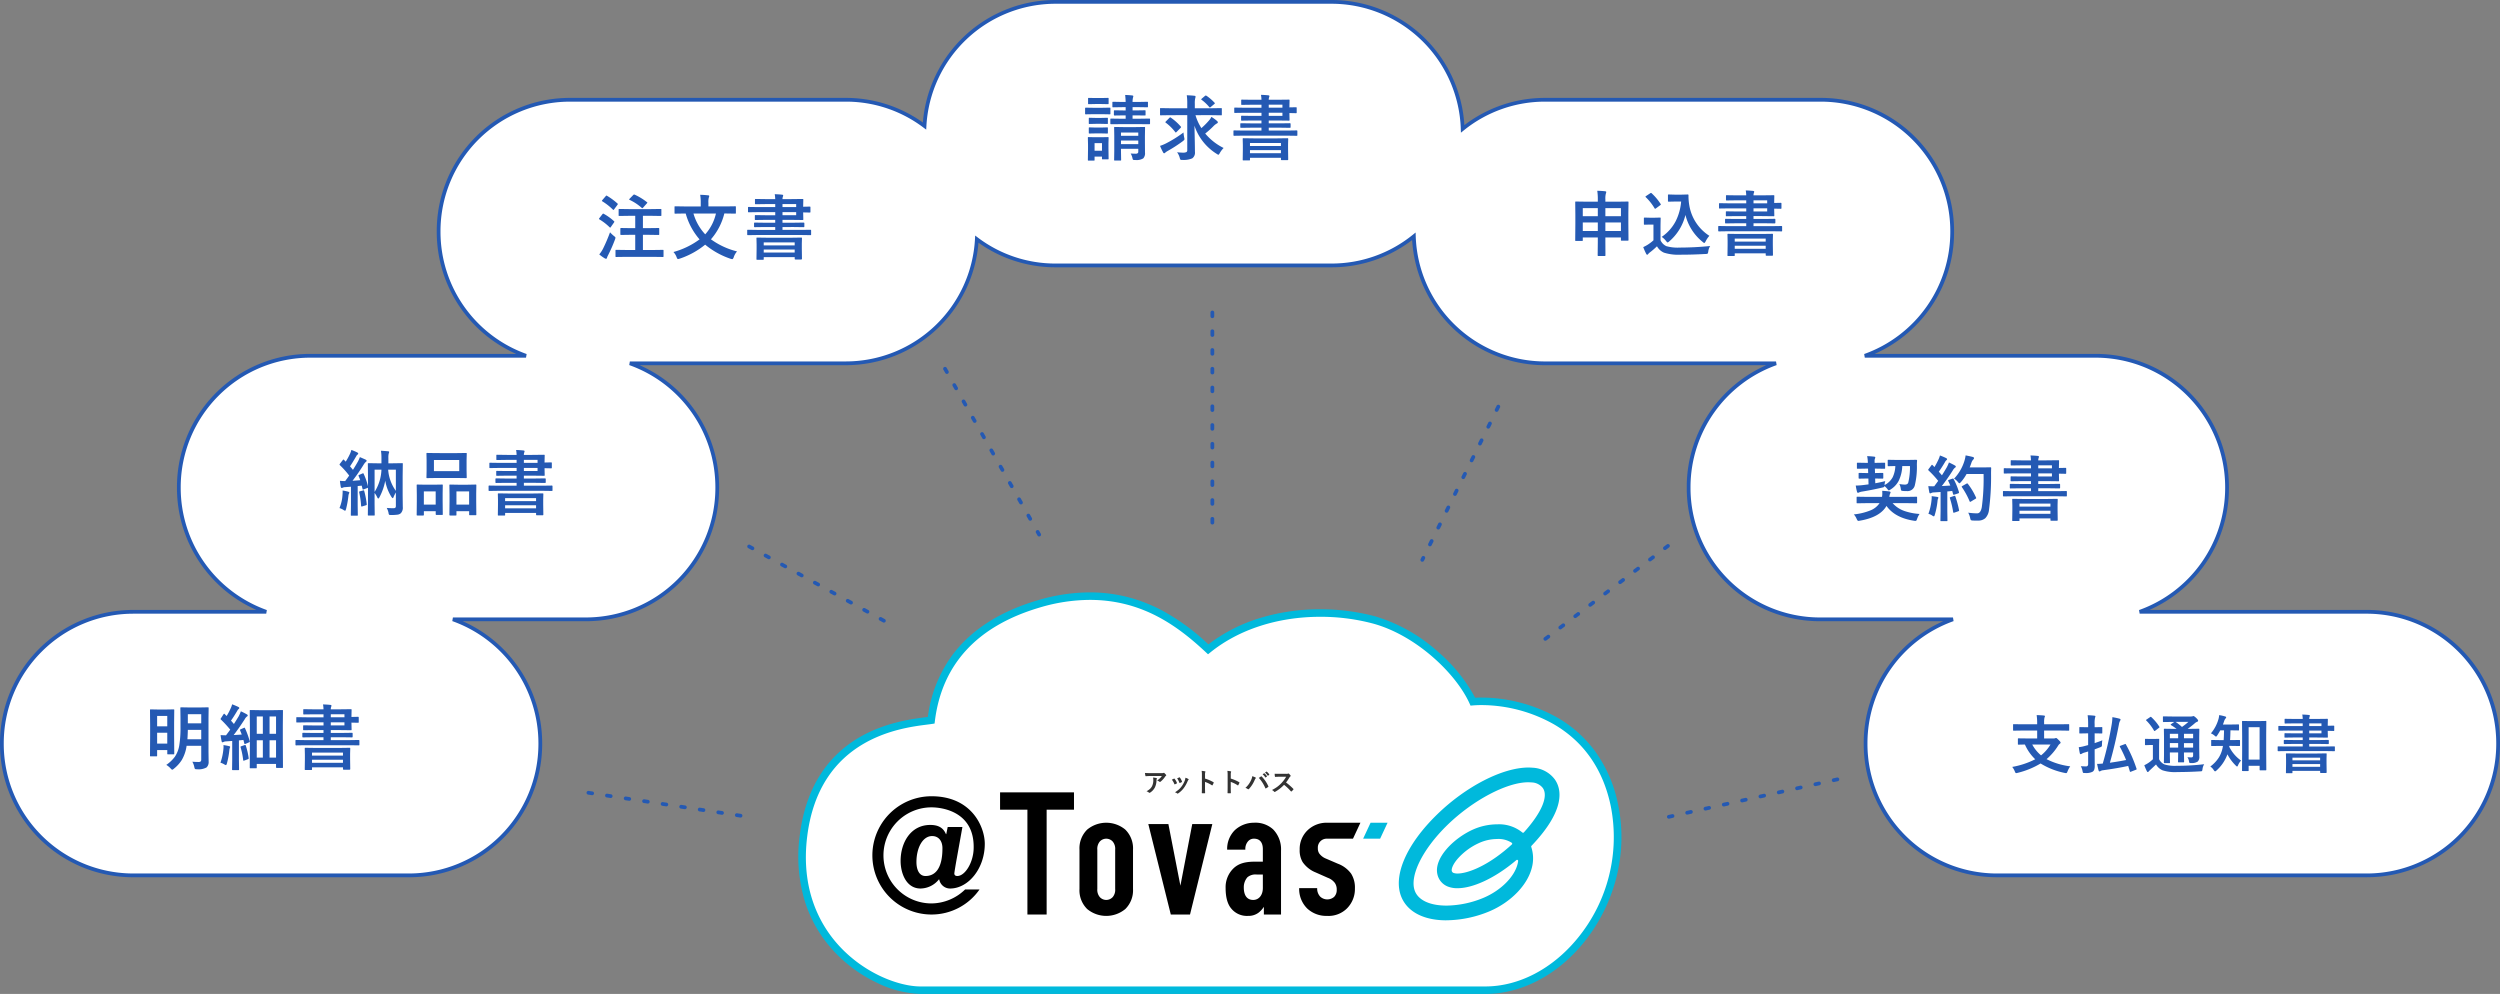 <svg xmlns="http://www.w3.org/2000/svg" width="666.293" height="264.906" viewBox="0 0 666.293 264.906"><rect x="0" y="0" width="666.293" height="264.906" fill="#808080" stroke="none"/><defs><style>.a{fill:#fff;}.b{fill:#2459b3;}.c{fill:#00b9dc;}.d{fill:#333;}</style></defs><g transform="translate(0.5 0.5)"><path class="a" d="M531.713,232.8a35,35,0,0,1-35-35v-.242A35.014,35.014,0,0,1,520,164.568H484.55a35,35,0,0,1-35-35v-.242a35.014,35.014,0,0,1,23.29-32.993H411.3a35,35,0,0,1-34.981-33.846,34.853,34.853,0,0,1-21.973,7.756H280.848a34.842,34.842,0,0,1-21-7A35,35,0,0,1,224.9,96.332H167.368a35.014,35.014,0,0,1,23.29,32.993v.242a35,35,0,0,1-35,35H120.2a35.014,35.014,0,0,1,23.29,32.993v.242a35,35,0,0,1-35,35H35a35,35,0,0,1-35-35v-.242a35,35,0,0,1,35-35H70.453a35.014,35.014,0,0,1-23.29-32.993v-.242a35,35,0,0,1,35-35h57.529A35.014,35.014,0,0,1,116.4,61.332V61.09a35,35,0,0,1,35-35H224.9a34.839,34.839,0,0,1,21,7A35,35,0,0,1,280.848,0h73.495a35,35,0,0,1,34.981,33.846A34.853,34.853,0,0,1,411.3,26.09h73.495a35,35,0,0,1,35,35v.242A35.014,35.014,0,0,1,496.5,94.325h61.543a35,35,0,0,1,35,35v.242a35.015,35.015,0,0,1-23.29,32.993h60.539a35,35,0,0,1,35,35v.242a35,35,0,0,1-35,35Z" transform="translate(0 0)"/><path class="b" d="M630.294,233.3H531.713a35.471,35.471,0,0,1-35.5-35.5v-.242a35.251,35.251,0,0,1,6.65-20.691,35.624,35.624,0,0,1,14.529-11.8H484.55a35.471,35.471,0,0,1-35.5-35.5v-.242a35.251,35.251,0,0,1,6.65-20.691,35.625,35.625,0,0,1,14.529-11.8H411.3A35.47,35.47,0,0,1,375.861,63.48a35.348,35.348,0,0,1-21.518,7.263H280.848a35.337,35.337,0,0,1-20.565-6.56A35.5,35.5,0,0,1,224.9,96.832H169.979a35.516,35.516,0,0,1,21.179,32.493v.242a35.471,35.471,0,0,1-35.5,35.5H122.816A35.516,35.516,0,0,1,144,197.561v.242a35.471,35.471,0,0,1-35.5,35.5H35A35.471,35.471,0,0,1-.5,197.8v-.242a35.471,35.471,0,0,1,35.5-35.5H67.842a35.515,35.515,0,0,1-21.179-32.493v-.242a35.471,35.471,0,0,1,35.5-35.5H137.08A35.516,35.516,0,0,1,115.9,61.332V61.09a35.471,35.471,0,0,1,35.5-35.5H224.9A35.334,35.334,0,0,1,245.46,32.15,35.5,35.5,0,0,1,280.848-.5h73.495a35.47,35.47,0,0,1,35.436,33.353A35.348,35.348,0,0,1,411.3,25.59h73.495a35.471,35.471,0,0,1,35.5,35.5v.242a35.251,35.251,0,0,1-6.65,20.691,35.624,35.624,0,0,1-14.529,11.8h58.932a35.471,35.471,0,0,1,35.5,35.5v.242a35.251,35.251,0,0,1-6.65,20.691,35.627,35.627,0,0,1-14.529,11.8h57.929a35.471,35.471,0,0,1,35.5,35.5v.242a35.47,35.47,0,0,1-35.5,35.5ZM376.783,61.467l.033,1A34.5,34.5,0,0,0,411.3,95.832H472.84l.167.971a34.568,34.568,0,0,0-22.957,32.522v.242a34.539,34.539,0,0,0,34.5,34.5H520l.167.971a34.568,34.568,0,0,0-22.957,32.522v.242a34.539,34.539,0,0,0,34.5,34.5h98.582a34.539,34.539,0,0,0,34.5-34.5v-.242a34.539,34.539,0,0,0-34.5-34.5H569.755l-.167-.971a34.568,34.568,0,0,0,22.957-32.522v-.242a34.539,34.539,0,0,0-34.5-34.5H496.5l-.167-.971a34.568,34.568,0,0,0,22.957-32.522V61.09a34.539,34.539,0,0,0-34.5-34.5H411.3a34.354,34.354,0,0,0-21.659,7.645l-.781.631-.033-1A34.5,34.5,0,0,0,354.343.5H280.848A34.485,34.485,0,0,0,246.4,33.117l-.05.936-.749-.563a34.2,34.2,0,0,0-20.7-6.9H151.4a34.539,34.539,0,0,0-34.5,34.5v.242a34.568,34.568,0,0,0,22.957,32.522l-.167.971H82.163a34.539,34.539,0,0,0-34.5,34.5v.242A34.568,34.568,0,0,0,70.62,162.09l-.167.971H35a34.539,34.539,0,0,0-34.5,34.5v.242A34.539,34.539,0,0,0,35,232.3H108.5A34.539,34.539,0,0,0,143,197.8v-.242a34.568,34.568,0,0,0-22.957-32.522l.167-.971h35.453a34.539,34.539,0,0,0,34.5-34.5v-.242A34.568,34.568,0,0,0,167.2,96.8l.167-.971H224.9a34.484,34.484,0,0,0,34.449-32.617l.05-.936.749.563a34.2,34.2,0,0,0,20.7,6.9h73.495A34.353,34.353,0,0,0,376,62.1Z" transform="translate(0 0)"/><path class="b" d="M40.542,6.614a.5.5,0,0,1-.075-.006l-.989-.149a.5.5,0,1,1,.149-.989l.989.149a.5.5,0,0,1-.074.994ZM35.6,5.868a.5.5,0,0,1-.075-.006l-.989-.149a.5.5,0,0,1,.149-.989l.989.149a.5.5,0,0,1-.074.994Zm-4.944-.746a.5.5,0,0,1-.075-.006l-.989-.149a.5.5,0,0,1,.149-.989l.989.149a.5.5,0,0,1-.074.994ZM25.71,4.377a.5.5,0,0,1-.075-.006l-.989-.149a.5.5,0,0,1,.149-.989l.989.149a.5.5,0,0,1-.074.994Zm-4.944-.746a.5.5,0,0,1-.075-.006L19.7,3.477a.5.5,0,1,1,.149-.989l.989.149a.5.5,0,0,1-.074.994Zm-4.944-.746a.5.5,0,0,1-.075-.006l-.989-.149a.5.5,0,1,1,.149-.989l.989.149a.5.5,0,0,1-.074.994ZM10.878,2.14a.5.5,0,0,1-.075-.006l-.989-.149A.5.5,0,0,1,9.963,1l.989.149a.5.5,0,0,1-.074.994ZM5.934,1.395a.5.5,0,0,1-.075-.006L4.87,1.24A.5.5,0,0,1,5.019.251L6.007.4a.5.5,0,0,1-.074.994ZM.989.649A.5.5,0,0,1,.914.644L-.075.494a.5.5,0,0,1-.42-.569.5.5,0,0,1,.569-.42l.989.149A.5.5,0,0,1,.989.649Z" transform="translate(156.326 210.786)"/><path class="b" d="M.251,10.479a.5.5,0,0,1-.108-.988l.976-.217a.5.5,0,0,1,.217.976l-.976.217A.5.5,0,0,1,.251,10.479ZM5.132,9.394a.5.5,0,0,1-.108-.988L6,8.189a.5.5,0,1,1,.217.976l-.976.217A.5.5,0,0,1,5.132,9.394ZM10.012,8.31A.5.5,0,0,1,9.9,7.321l.976-.217a.5.5,0,0,1,.217.976l-.976.217A.5.5,0,0,1,10.012,8.31Zm4.881-1.085a.5.5,0,0,1-.108-.988l.976-.217A.5.5,0,1,1,15.979,7L15,7.213A.5.5,0,0,1,14.893,7.225ZM19.774,6.14a.5.5,0,0,1-.108-.988l.976-.217a.5.5,0,0,1,.217.976l-.976.217A.5.5,0,0,1,19.774,6.14Zm4.881-1.085a.5.5,0,0,1-.108-.988l.976-.217a.5.5,0,1,1,.217.976l-.976.217A.5.5,0,0,1,24.655,5.056Zm4.881-1.085a.5.5,0,0,1-.108-.988l.976-.217a.5.5,0,0,1,.217.976l-.976.217A.5.5,0,0,1,29.536,3.971Zm4.881-1.085a.5.5,0,0,1-.108-.988l.976-.217a.5.5,0,0,1,.217.976l-.976.217A.5.5,0,0,1,34.417,2.886ZM39.3,1.8A.5.5,0,0,1,39.19.813L40.166.6a.5.5,0,0,1,.217.976l-.976.217A.5.5,0,0,1,39.3,1.8ZM44.179.717a.5.5,0,0,1-.108-.988l.976-.217a.5.5,0,0,1,.6.38.5.5,0,0,1-.38.6l-.976.217A.5.5,0,0,1,44.179.717Z" transform="translate(444.031 207.214)"/><path class="b" d="M0,40.23a.5.5,0,0,1-.245-.064.5.5,0,0,1-.191-.681l.288-.512a.5.5,0,1,1,.871.49l-.288.512A.5.5,0,0,1,0,40.23Zm2.251-4a.5.5,0,0,1-.435-.745l.49-.871a.5.5,0,1,1,.871.49l-.49.871A.5.5,0,0,1,2.25,36.23ZM4.7,31.873a.5.5,0,0,1-.435-.745l.49-.871a.5.5,0,0,1,.871.49l-.49.871A.5.5,0,0,1,4.7,31.873Zm2.452-4.357a.5.5,0,0,1-.435-.745L7.21,25.9a.5.5,0,1,1,.871.49l-.491.872A.5.5,0,0,1,7.155,27.516Zm2.453-4.358a.5.5,0,0,1-.435-.745l.49-.871a.5.5,0,1,1,.871.49l-.49.871A.5.5,0,0,1,9.607,23.158ZM12.06,18.8a.5.5,0,0,1-.435-.745l.49-.871a.5.5,0,1,1,.871.49l-.49.871A.5.5,0,0,1,12.06,18.8Zm2.452-4.357a.5.5,0,0,1-.435-.745l.491-.872a.5.5,0,1,1,.871.49l-.491.872A.5.5,0,0,1,14.512,14.443Zm2.452-4.357a.5.5,0,0,1-.435-.745l.491-.872a.5.5,0,0,1,.871.49l-.491.872A.5.5,0,0,1,16.964,10.086Zm2.453-4.359a.5.5,0,0,1-.435-.745l.49-.871a.5.5,0,0,1,.871.49l-.49.871A.5.5,0,0,1,19.418,5.727ZM21.87,1.37a.5.5,0,0,1-.435-.745l.49-.87a.5.5,0,0,1,.681-.191A.5.5,0,0,1,22.8.245l-.49.87A.5.5,0,0,1,21.87,1.37Z" transform="translate(376.492 109.042) rotate(-3)"/><path class="b" d="M25.087,44.7a.5.5,0,0,1-.435-.253l-.408-.719a.5.5,0,0,1,.87-.494l.408.719a.5.5,0,0,1-.434.747Zm-2.382-4.2a.5.5,0,0,1-.435-.253l-.494-.87a.5.5,0,1,1,.87-.494l.494.87a.5.5,0,0,1-.434.747Zm-2.468-4.349A.5.5,0,0,1,19.8,35.9l-.494-.87a.5.5,0,1,1,.87-.494l.494.87a.5.5,0,0,1-.434.747Zm-2.468-4.349a.5.5,0,0,1-.435-.253l-.494-.87a.5.5,0,0,1,.87-.494l.494.87a.5.5,0,0,1-.434.747ZM15.3,27.461a.5.5,0,0,1-.435-.253l-.494-.87a.5.5,0,0,1,.87-.494l.494.87a.5.5,0,0,1-.434.747Zm-2.468-4.349a.5.5,0,0,1-.435-.253l-.494-.87a.5.5,0,0,1,.87-.494l.494.87a.5.5,0,0,1-.434.747Zm-2.468-4.349a.5.5,0,0,1-.435-.253l-.494-.87a.5.5,0,1,1,.87-.494l.494.87a.5.5,0,0,1-.434.747ZM7.9,14.415a.5.5,0,0,1-.435-.253l-.494-.87a.5.5,0,0,1,.87-.494l.494.87a.5.5,0,0,1-.434.747ZM5.43,10.067a.5.5,0,0,1-.435-.253L4.5,8.944a.5.5,0,0,1,.87-.494l.494.87a.5.5,0,0,1-.434.747ZM2.962,5.718a.5.5,0,0,1-.435-.253L2.033,4.6A.5.5,0,0,1,2.9,4.1l.494.87a.5.5,0,0,1-.434.747ZM.494,1.37a.5.5,0,0,1-.435-.253L-.435.247A.5.5,0,0,1-.247-.435a.5.5,0,0,1,.682.188l.494.87a.5.5,0,0,1-.434.747Z" transform="translate(251.367 97.785)"/><path class="b" d="M0,56.5A.5.5,0,0,1-.5,56V55a.5.5,0,0,1,.5-.5.5.5,0,0,1,.5.5v1A.5.5,0,0,1,0,56.5Zm0-5A.5.5,0,0,1-.5,51V50a.5.5,0,0,1,.5-.5.5.5,0,0,1,.5.5v1A.5.5,0,0,1,0,51.5Zm0-5A.5.5,0,0,1-.5,46V45a.5.5,0,0,1,.5-.5.5.5,0,0,1,.5.5v1A.5.5,0,0,1,0,46.5Zm0-5A.5.5,0,0,1-.5,41V40a.5.5,0,0,1,.5-.5.5.5,0,0,1,.5.5v1A.5.5,0,0,1,0,41.5Zm0-5A.5.5,0,0,1-.5,36V35a.5.5,0,0,1,.5-.5.5.5,0,0,1,.5.5v1A.5.5,0,0,1,0,36.5Zm0-5A.5.5,0,0,1-.5,31V30a.5.5,0,0,1,.5-.5.5.5,0,0,1,.5.5v1A.5.5,0,0,1,0,31.5Zm0-5A.5.5,0,0,1-.5,26V25a.5.5,0,0,1,.5-.5.5.5,0,0,1,.5.5v1A.5.5,0,0,1,0,26.5Zm0-5A.5.5,0,0,1-.5,21V20a.5.5,0,0,1,.5-.5.5.5,0,0,1,.5.5v1A.5.5,0,0,1,0,21.5Zm0-5A.5.5,0,0,1-.5,16V15a.5.5,0,0,1,.5-.5.5.5,0,0,1,.5.5v1A.5.5,0,0,1,0,16.5Zm0-5A.5.5,0,0,1-.5,11V10A.5.5,0,0,1,0,9.5a.5.5,0,0,1,.5.5v1A.5.5,0,0,1,0,11.5Zm0-5A.5.5,0,0,1-.5,6V5A.5.5,0,0,1,0,4.5.5.5,0,0,1,.5,5V6A.5.5,0,0,1,0,6.5Zm0-5A.5.5,0,0,1-.5,1V0A.5.5,0,0,1,0-.5.5.5,0,0,1,.5,0V1A.5.5,0,0,1,0,1.5Z" transform="translate(322.613 82.785)"/><path class="b" d="M35.909,20.287a.5.5,0,0,1-.241-.062l-.876-.483a.5.5,0,1,1,.483-.876l.876.483a.5.5,0,0,1-.242.938ZM31.53,17.874a.5.5,0,0,1-.241-.062l-.876-.483a.5.5,0,0,1,.483-.876l.876.483a.5.5,0,0,1-.242.938ZM27.15,15.461a.5.5,0,0,1-.241-.062l-.876-.483a.5.5,0,0,1,.483-.876l.876.483a.5.5,0,0,1-.242.938Zm-4.379-2.413a.5.5,0,0,1-.241-.062l-.876-.483a.5.5,0,1,1,.483-.876l.876.483a.5.5,0,0,1-.242.938Zm-4.379-2.413a.5.5,0,0,1-.241-.062l-.876-.483a.5.5,0,0,1,.483-.876l.876.483a.5.5,0,0,1-.242.938ZM14.013,8.222a.5.5,0,0,1-.241-.062L12.9,7.677a.5.5,0,1,1,.483-.876l.876.483a.5.5,0,0,1-.242.938ZM9.634,5.809a.5.5,0,0,1-.241-.062l-.876-.483A.5.5,0,1,1,9,4.388l.876.483a.5.5,0,0,1-.242.938ZM5.255,3.4a.5.5,0,0,1-.241-.062l-.876-.483a.5.5,0,0,1,.483-.876l.876.483a.5.5,0,0,1-.242.938ZM.875.983A.5.5,0,0,1,.635.921L-.241.438a.5.5,0,0,1-.2-.679.5.5,0,0,1,.679-.2l.876.483A.5.5,0,0,1,.875.983Z" transform="translate(199.159 145.148)"/><path class="b" d="M2.675,25.27a.5.5,0,0,1-.3-.9l.8-.6a.5.5,0,1,1,.6.8l-.8.6A.5.5,0,0,1,2.675,25.27ZM6.66,22.249a.5.5,0,0,1-.3-.9l.8-.6a.5.5,0,0,1,.6.8l-.8.6A.5.5,0,0,1,6.66,22.249Zm3.984-3.021a.5.5,0,0,1-.3-.9l.8-.6a.5.5,0,1,1,.6.8l-.8.6A.5.5,0,0,1,10.644,19.229Zm3.984-3.021a.5.5,0,0,1-.3-.9l.8-.6a.5.5,0,0,1,.6.8l-.8.6A.5.5,0,0,1,14.629,16.208Zm3.984-3.021a.5.5,0,0,1-.3-.9l.8-.6a.5.5,0,1,1,.6.8l-.8.6A.5.5,0,0,1,18.613,13.187ZM22.6,10.166a.5.5,0,0,1-.3-.9l.8-.6a.5.5,0,0,1,.6.8l-.8.6A.5.5,0,0,1,22.6,10.166Zm3.984-3.021a.5.5,0,0,1-.3-.9l.8-.6a.5.5,0,1,1,.6.8l-.8.6A.5.5,0,0,1,26.582,7.146Zm3.984-3.021a.5.5,0,0,1-.3-.9l.8-.6a.5.5,0,1,1,.6.8l-.8.6A.5.5,0,0,1,30.566,4.125ZM34.55,1.1a.5.5,0,0,1-.3-.9l.8-.6a.5.5,0,0,1,.7.1.5.5,0,0,1-.1.7l-.8.6A.5.5,0,0,1,34.55,1.1Z" transform="translate(408.685 145)"/><g transform="translate(213.614 157.733)"><path class="a" d="M108.233,14.174C100.343,6.82,86.171-4.774,62.981,2.1S35.5,24.429,34.4,33.084C28.9,33.93,4.01,35.066.377,63.806s19.95,41.223,31.209,41.223H182.067c21,0,39.6-24.5,34.435-49.265s-28.429-28.393-37.74-27.636c-3.5-7.67-14.2-18.5-26.426-21.8s-30.792-2.87-44.1,7.849" transform="translate(0 0)"/></g><path class="c" d="M318.505,176.542a40.626,40.626,0,0,1,10.772,1.438,42.174,42.174,0,0,1,8.891,3.6,59.379,59.379,0,0,1,11.95,8.818,43.437,43.437,0,0,1,14.129-7.128,54.649,54.649,0,0,1,15.687-2.223h0a56.389,56.389,0,0,1,14.493,1.851,43.71,43.71,0,0,1,16.883,9.478,42.369,42.369,0,0,1,9.893,12.247c.552-.03,1.128-.046,1.72-.046a41.653,41.653,0,0,1,20.314,5.414,32.711,32.711,0,0,1,9.811,8.724,36.25,36.25,0,0,1,6.262,14.383,42.572,42.572,0,0,1,.866,10.149A44.026,44.026,0,0,1,458.727,253a45.387,45.387,0,0,1-8.574,16.877c-7.075,8.7-16.644,13.692-26.255,13.692H273.417a28.3,28.3,0,0,1-11.558-2.944,37.709,37.709,0,0,1-12.152-9.094,34.809,34.809,0,0,1-7.166-12.726,41.324,41.324,0,0,1-1.326-17.584c1.487-11.758,6.637-20.4,15.307-25.7,7-4.277,14.585-5.242,18.229-5.706l.592-.076a35.443,35.443,0,0,1,6.077-15.854c4.967-7.018,12.742-12.134,23.108-15.206A49.335,49.335,0,0,1,318.505,176.542Zm31.512,16.5-.634-.591c-7.378-6.876-16.816-13.905-30.878-13.905A47.34,47.34,0,0,0,305.1,180.6c-16.586,4.915-25.964,15.061-27.872,30.153l-.095.748-.746.115c-.382.059-.845.118-1.381.186-7.052.9-28.511,3.629-31.8,29.673-1.8,14.205,3.363,23.468,8.008,28.736,6.881,7.806,16.336,11.361,22.209,11.361H423.9c9.006,0,18.009-4.722,24.7-12.954a42.51,42.51,0,0,0,8.753-35.107c-2.039-9.78-7.127-17.111-15.125-21.789a39.588,39.588,0,0,0-19.3-5.14c-.792,0-1.549.029-2.25.086l-.7.057-.291-.639c-3.654-8.01-14.3-18.15-25.777-21.253a54.36,54.36,0,0,0-13.971-1.782h0c-11.294,0-21.678,3.354-29.241,9.444Z" transform="translate(-28.556 -19.165)"/><path class="b" d="M8.21.687,5.566.724q-.148,0-.176-.037A.32.32,0,0,1,5.362.52V-.956a.328.328,0,0,1,.032-.186q.032-.037.172-.037l2.644.037h2.412V-5.186H9.352l-2.5.037q-.195,0-.195-.2V-6.8q0-.2.195-.2l2.5.037h1.271v-3.284H8.971l-2.57.037q-.148,0-.176-.037a.346.346,0,0,1-.028-.176v-1.447q0-.148.037-.176a.32.32,0,0,1,.167-.028l2.57.037H14.8l2.588-.037q.148,0,.176.037a.32.32,0,0,1,.028.167v1.447a.294.294,0,0,1-.037.186.32.32,0,0,1-.167.028L14.8-10.251H12.673v3.284h1.614L16.792-7a.338.338,0,0,1,.2.037.32.32,0,0,1,.028.167v1.447q0,.139-.037.172a.353.353,0,0,1-.195.032l-2.5-.037H12.673v4.045h2.663l2.616-.037q.148,0,.186.046a.346.346,0,0,1,.028.176V.52q0,.148-.037.176a.346.346,0,0,1-.176.028L15.335.687ZM1.039.037a8.882,8.882,0,0,0,.993-1.5A44.307,44.307,0,0,0,3.906-5.854a10.157,10.157,0,0,0,1.03.974q.417.306.417.473a1.607,1.607,0,0,1-.111.436A40.039,40.039,0,0,1,3.4.232a3.788,3.788,0,0,0-.306.714q-.056.25-.241.25A.714.714,0,0,1,2.5,1.085,10.668,10.668,0,0,1,1.039.037Zm9.444-15.92a15.789,15.789,0,0,1,3.238,1.976q.13.074.13.148t-.158.232l-.983,1.1q-.139.148-.2.148a.253.253,0,0,1-.158-.093A13.525,13.525,0,0,0,9.12-14.5Q9-14.556,9-14.612q0-.074.139-.2l.946-.974a.449.449,0,0,1,.241-.139A.421.421,0,0,1,10.483-15.883Zm-7.375.306a16.9,16.9,0,0,1,2.765,2.032.224.224,0,0,1,.111.167.534.534,0,0,1-.121.232l-.872,1.178q-.111.158-.167.158-.037,0-.158-.1A16.086,16.086,0,0,0,1.874-14.1q-.13-.074-.13-.13a.52.52,0,0,1,.13-.232l.881-1.021q.121-.158.2-.158A.29.29,0,0,1,3.108-15.577Zm-.854,4.806a14.124,14.124,0,0,1,2.7,1.939q.111.111.111.148a.63.63,0,0,1-.111.232L4.1-7.236q-.083.13-.148.13t-.176-.111A14.31,14.31,0,0,0,1.095-9.287q-.13-.083-.13-.139a.408.408,0,0,1,.111-.223l.8-1.03q.13-.158.213-.158A.386.386,0,0,1,2.254-10.771Zm35.5,10.01A4.46,4.46,0,0,0,36.867.807q-.186.492-.38.492a1.988,1.988,0,0,1-.445-.093A21.392,21.392,0,0,1,29.26-2.561a21.477,21.477,0,0,1-6.782,3.729q-.417.111-.455.111-.176,0-.362-.473A3.994,3.994,0,0,0,20.808-.6a21.207,21.207,0,0,0,6.958-3.368,17.708,17.708,0,0,1-3.692-6.893h-.362l-2.412.037q-.148,0-.176-.037a.32.32,0,0,1-.028-.167V-12.58q0-.148.037-.176a.32.32,0,0,1,.167-.028l2.412.037h4.37v-.909a12.492,12.492,0,0,0-.148-2.189,18.885,18.885,0,0,1,2.106.139q.306,0,.306.2a1.2,1.2,0,0,1-.111.38,4.7,4.7,0,0,0-.111,1.429v.946h4.685l2.412-.037a.338.338,0,0,1,.2.037.32.32,0,0,1,.028.167v1.549q0,.148-.037.176a.439.439,0,0,1-.195.028l-2.412-.037h-.436A16.372,16.372,0,0,1,30.8-3.989,20.071,20.071,0,0,0,37.758-.761Zm-5.622-10.1H26.142a13.533,13.533,0,0,0,3.136,5.548A12.394,12.394,0,0,0,32.136-10.864ZM43.007-5.13l-2.356.037q-.186,0-.186-.2V-6.346a.164.164,0,0,1,.186-.186l2.356.037h4.926v-.761H45.1l-2.625.037q-.186,0-.186-.2v-.826q0-.2.186-.2l2.625.037h2.83v-.761H45.29l-2.561.037a.338.338,0,0,1-.2-.037.32.32,0,0,1-.028-.167v-.9q0-.148.046-.176a.374.374,0,0,1,.186-.028l2.561.037h2.644v-.826H43.453l-2.57.037q-.148,0-.176-.037a.32.32,0,0,1-.028-.167v-1.011q0-.148.037-.176a.32.32,0,0,1,.167-.028l2.57.037h4.481v-.8H45.382l-2.635.037a.294.294,0,0,1-.186-.037.32.32,0,0,1-.028-.167v-.974a.315.315,0,0,1,.037-.195.346.346,0,0,1,.176-.028l2.635.037h2.551a8.366,8.366,0,0,0-.13-1.308q1.085.028,1.985.13.269.037.269.213a1.254,1.254,0,0,1-.093.334,2.046,2.046,0,0,0-.093.631h2.2l3.145-.037q.148,0,.176.046a.346.346,0,0,1,.028.176l-.037,1.651v.195l1.707-.037q.167,0,.195.046.037.028.037.176v1.16q0,.148-.046.176a.374.374,0,0,1-.186.028l-1.707-.037v.121l.037,1.7q0,.148-.037.176a.32.32,0,0,1-.167.028l-3.145-.037h-2.2v.761h3.034l2.607-.037q.186,0,.186.2v.826q0,.2-.186.2l-2.607-.037H49.873v.761h5.075L57.3-6.531q.2,0,.2.186V-5.3a.279.279,0,0,1-.032.172.279.279,0,0,1-.172.032L54.947-5.13Zm10.511-5.279v-.826H49.873v.826Zm0-2.969H49.873v.8h3.646ZM44.668,1.466H43.147q-.158,0-.186-.037a.346.346,0,0,1-.028-.176L42.97-1.4V-2.625l-.037-1.6a.315.315,0,0,1,.037-.195.32.32,0,0,1,.167-.028l2.644.037h6.429l2.635-.037q.158,0,.186.046a.346.346,0,0,1,.028.176l-.037,1.373v1.4L55.059,1.2q0,.195-.213.195H53.324q-.2,0-.2-.195V.761H44.872v.492a.294.294,0,0,1-.037.186A.32.32,0,0,1,44.668,1.466Zm.2-1.92H53.12v-.816H44.872Zm0-2.718v.8H53.12v-.8Z" transform="translate(158.177 67.267)"/><path class="b" d="M8.229-15.92q1.234.028,2.087.13.306.037.306.186a1.054,1.054,0,0,1-.093.4,5.271,5.271,0,0,0-.139,1.559v.631H13.74l2.6-.037q.158,0,.186.037a.346.346,0,0,1,.028.176l-.037,2.922v2.774l.037,4.314a.279.279,0,0,1-.032.172.279.279,0,0,1-.172.032h-1.6q-.158,0-.186-.037a.32.32,0,0,1-.028-.167v-.649H10.391v1.234l.019,3.516q0,.2-.186.2h-1.7q-.186,0-.186-.2l.037-3.5V-3.479H4.37v.724q0,.148-.037.176a.346.346,0,0,1-.176.028h-1.6q-.148,0-.176-.037a.32.32,0,0,1-.028-.167l.037-4.333V-9.556L2.356-12.84q0-.158.037-.186a.346.346,0,0,1,.176-.028l2.6.037h3.21v-.594A14.774,14.774,0,0,0,8.229-15.92ZM10.391-5.2h4.147V-7.468H10.391ZM4.37-5.2H8.377V-7.468H4.37Zm10.168-6.086H10.391v2.134h4.147Zm-10.168,0v2.134H8.377v-2.134ZM25.4-3.627a11.535,11.535,0,0,0,3.739-4.2,14.313,14.313,0,0,0,1.447-5.223H28.935l-1.633.037q-.167,0-.195-.046a.273.273,0,0,1-.037-.176v-1.484q0-.158.046-.186a.374.374,0,0,1,.186-.028l1.633.046h1.688l1.735-.046q.186,0,.186.213a14.828,14.828,0,0,0,.232,2.792,11.952,11.952,0,0,0,1.958,4.769A11.889,11.889,0,0,0,38.11-3.915a6.533,6.533,0,0,0-1,1.484q-.223.417-.343.417a.753.753,0,0,1-.417-.25,13.292,13.292,0,0,1-4.62-7.218,13.429,13.429,0,0,1-4.333,7.069,1.1,1.1,0,0,1-.417.269q-.093,0-.4-.362A4.587,4.587,0,0,0,25.4-3.627ZM38.324-1.2a3.541,3.541,0,0,0-.51,1.484q-.074.473-.176.547a1.162,1.162,0,0,1-.529.093q-3.442.195-6.652.195A12.775,12.775,0,0,1,26.012.575a3.955,3.955,0,0,1-1.865-1.7A20.045,20.045,0,0,1,22.19.557a1.977,1.977,0,0,0-.38.371.354.354,0,0,1-.278.195q-.148,0-.269-.25a15.985,15.985,0,0,1-.779-1.781A10.425,10.425,0,0,0,21.606-1.5a11.392,11.392,0,0,0,1.6-1.215V-6.912h-.928l-1.392.037q-.167,0-.195-.046a.294.294,0,0,1-.037-.186V-8.572q0-.148.046-.176a.374.374,0,0,1,.186-.028l1.392.037h1.215l1.419-.037a.294.294,0,0,1,.186.037.32.32,0,0,1,.028.167l-.037,1.809v4.026A3.165,3.165,0,0,0,26.643-1.16a10.83,10.83,0,0,0,3.516.38A81.48,81.48,0,0,0,38.324-1.2ZM21.16-14.213a.228.228,0,0,1-.083-.139q0-.065.186-.186l1.058-.7a.63.63,0,0,1,.232-.111.286.286,0,0,1,.167.093,14.313,14.313,0,0,1,2.384,2.83.364.364,0,0,1,.074.158q0,.074-.176.2l-1.1.816a.646.646,0,0,1-.241.13q-.074,0-.158-.13A14.106,14.106,0,0,0,21.16-14.213ZM43.007-5.13l-2.356.037q-.186,0-.186-.2V-6.346a.164.164,0,0,1,.186-.186l2.356.037h4.926v-.761H45.1l-2.625.037q-.186,0-.186-.2v-.826q0-.2.186-.2l2.625.037h2.83v-.761H45.29l-2.561.037a.338.338,0,0,1-.2-.037.32.32,0,0,1-.028-.167v-.9q0-.148.046-.176a.374.374,0,0,1,.186-.028l2.561.037h2.644v-.826H43.453l-2.57.037q-.148,0-.176-.037a.32.32,0,0,1-.028-.167v-1.011q0-.148.037-.176a.32.32,0,0,1,.167-.028l2.57.037h4.481v-.8H45.382l-2.635.037a.294.294,0,0,1-.186-.037.32.32,0,0,1-.028-.167v-.974a.315.315,0,0,1,.037-.195.346.346,0,0,1,.176-.028l2.635.037h2.551a8.366,8.366,0,0,0-.13-1.308q1.085.028,1.985.13.269.037.269.213a1.254,1.254,0,0,1-.093.334,2.046,2.046,0,0,0-.093.631h2.2l3.145-.037q.148,0,.176.046a.346.346,0,0,1,.028.176l-.037,1.651v.195l1.707-.037q.167,0,.195.046.037.028.037.176v1.16q0,.148-.046.176a.374.374,0,0,1-.186.028l-1.707-.037v.121l.037,1.7q0,.148-.037.176a.32.32,0,0,1-.167.028l-3.145-.037h-2.2v.761h3.034l2.607-.037q.186,0,.186.2v.826q0,.2-.186.2l-2.607-.037H49.873v.761h5.075L57.3-6.531q.2,0,.2.186V-5.3a.279.279,0,0,1-.032.172.279.279,0,0,1-.172.032L54.947-5.13Zm10.511-5.279v-.826H49.873v.826Zm0-2.969H49.873v.8h3.646ZM44.668,1.466H43.147q-.158,0-.186-.037a.346.346,0,0,1-.028-.176L42.97-1.4V-2.625l-.037-1.6a.315.315,0,0,1,.037-.195.32.32,0,0,1,.167-.028l2.644.037h6.429l2.635-.037q.158,0,.186.046a.346.346,0,0,1,.028.176l-.037,1.373v1.4L55.059,1.2q0,.195-.213.195H53.324q-.2,0-.2-.195V.761H44.872v.492a.294.294,0,0,1-.037.186A.32.32,0,0,1,44.668,1.466Zm.2-1.92H53.12v-.816H44.872Zm0-2.718v.8H53.12v-.8Z" transform="translate(416.968 66.264)"/><path class="b" d="M13.072-.38q.631.056,1.29.056A.844.844,0,0,0,14.992-.5.6.6,0,0,0,15.1-.909v-.724H10.493v.668L10.53,1.29a.294.294,0,0,1-.037.186.346.346,0,0,1-.176.028H8.869q-.148,0-.176-.046a.29.29,0,0,1-.028-.167L8.7-.928v-4.24L8.665-7.236q0-.158.037-.186a.32.32,0,0,1,.167-.028l2.282.037h3.266l2.264-.037a.338.338,0,0,1,.2.037.346.346,0,0,1,.028.176l-.037,2.217V-3.34l.019,2.718A1.979,1.979,0,0,1,16.421.928a3.5,3.5,0,0,1-2.134.427h-.195a.592.592,0,0,1-.4-.093.945.945,0,0,1-.13-.353A4.225,4.225,0,0,0,13.072-.38Zm-2.579-2.5H15.1v-.956H10.493ZM15.1-5.965H10.493v.872H15.1Zm-.557-4.574h-.965v.891h1.939l2.523-.037q.139,0,.167.046a.374.374,0,0,1,.028.186v1.085q0,.186-.195.186L15.521-8.2H10.409l-2.542.019q-.213,0-.213-.186V-9.454a.338.338,0,0,1,.037-.2.346.346,0,0,1,.176-.028l2.542.037h1.327v-.891h-.659L8.795-10.5q-.195,0-.195-.213v-.965q0-.213.195-.213l2.282.037h.659v-.872h-.928l-2.394.037a.294.294,0,0,1-.186-.037A.32.32,0,0,1,8.2-12.9v-1.048q0-.148.046-.186a.29.29,0,0,1,.167-.028l2.394.046h.928q-.028-.993-.13-1.865.965.028,1.874.13.306.037.306.213,0,.009-.111.455a4.453,4.453,0,0,0-.093,1.067h1.484l2.412-.046q.148,0,.176.037a.346.346,0,0,1,.028.176V-12.9q0,.148-.037.176a.32.32,0,0,1-.167.028l-2.412-.037H13.582v.872h.946l2.282-.037q.167,0,.195.037a.273.273,0,0,1,.037.176v.965q0,.158-.046.186a.374.374,0,0,1-.186.028ZM7.19.965a.294.294,0,0,1-.037.186.32.32,0,0,1-.167.028H5.631q-.148,0-.176-.037A.346.346,0,0,1,5.427.965V.455H3.451v.854a.294.294,0,0,1-.037.186.346.346,0,0,1-.176.028H1.893q-.167,0-.2-.046a.29.29,0,0,1-.028-.167L1.707-1.54V-2.755L1.661-4.537q0-.158.046-.186a.374.374,0,0,1,.186-.028l1.726.037H5.232L6.977-4.75q.158,0,.186.037a.346.346,0,0,1,.028.176L7.153-3.08v1.308Zm-1.763-4.1H3.451v2.013H5.427ZM3.154-12.562H5.427L7.468-12.6q.148,0,.176.037a.32.32,0,0,1,.028.167v1.354a.315.315,0,0,1-.037.195.32.32,0,0,1-.167.028l-2.041-.037H3.154l-2.041.037q-.13,0-.158-.046a.346.346,0,0,1-.028-.176v-1.354q0-.2.186-.2Zm.51-2.6h1.6L6.967-15.2a.338.338,0,0,1,.2.037.32.32,0,0,1,.028.167v1.252q0,.158-.046.186a.374.374,0,0,1-.186.028L5.26-13.563h-1.6l-1.726.037q-.158,0-.186-.037a.346.346,0,0,1-.028-.176v-1.252q0-.148.037-.176a.346.346,0,0,1,.176-.028Zm.074,5.3H5.186l1.6-.037a.315.315,0,0,1,.195.037A.346.346,0,0,1,7-9.686v1.234q0,.148-.037.176a.374.374,0,0,1-.186.028l-1.6-.037H3.739l-1.614.037a.294.294,0,0,1-.186-.037.32.32,0,0,1-.028-.167V-9.686q0-.158.046-.186A.29.29,0,0,1,2.125-9.9Zm0,2.57H5.186l1.6-.046a.315.315,0,0,1,.195.037A.346.346,0,0,1,7-7.125V-5.91q0,.158-.037.186a.374.374,0,0,1-.186.028l-1.6-.037H3.739L2.125-5.7a.294.294,0,0,1-.186-.037.346.346,0,0,1-.028-.176V-7.125q0-.148.046-.186a.29.29,0,0,1,.167-.028Zm19.778-3.3-2.431.037a.265.265,0,0,1-.158-.028.315.315,0,0,1-.028-.176v-1.494a.37.37,0,0,1,.028-.195.265.265,0,0,1,.158-.028l2.431.037h4.639V-13.6a14.781,14.781,0,0,0-.13-2.3q1.187.037,2.069.139.269.019.269.2a1.647,1.647,0,0,1-.093.492,6,6,0,0,0-.1,1.429v1.2h4.564l2.431-.037q.148,0,.176.046a.346.346,0,0,1,.028.176v1.494q0,.148-.037.176a.32.32,0,0,1-.167.028l-2.431-.037H30.345a13.423,13.423,0,0,0,1.577,3.451,19.286,19.286,0,0,0,2.069-2.087,4.223,4.223,0,0,0,.6-.909,10.851,10.851,0,0,1,1.484,1.076.575.575,0,0,1,.232.38q0,.176-.269.306a4.223,4.223,0,0,0-.965.779,21.584,21.584,0,0,1-2.134,1.9,15.126,15.126,0,0,0,4.908,3.85,6.424,6.424,0,0,0-1.03,1.373q-.25.436-.362.436a1.525,1.525,0,0,1-.436-.232,14.045,14.045,0,0,1-5.947-7.524q.13,5.659.13,6.977A1.863,1.863,0,0,1,29.482.918a5.87,5.87,0,0,1-2.616.417h-.2q-.278,0-.362-.121a2.277,2.277,0,0,1-.158-.455,4.25,4.25,0,0,0-.705-1.466q1.021.1,1.484.1a2.1,2.1,0,0,0,1.03-.158.646.646,0,0,0,.2-.566v-9.268Zm3.637,4.611a8.994,8.994,0,0,0,.186,1.345,2.809,2.809,0,0,1,.074.445q0,.186-.417.51a37.962,37.962,0,0,1-4.138,2.672,4.283,4.283,0,0,0-.547.38A.447.447,0,0,1,22-.436q-.167,0-.288-.25A14.866,14.866,0,0,1,20.9-2.412a10.713,10.713,0,0,0,1.54-.631A31.693,31.693,0,0,0,27.154-5.984ZM23.767-9.936A13.836,13.836,0,0,1,26.393-7.6a.3.3,0,0,1,.111.186.5.5,0,0,1-.111.195L25.345-6.16q-.176.186-.241.186t-.139-.1a12.867,12.867,0,0,0-2.523-2.5q-.13-.1-.13-.148t.167-.232l.909-.909q.148-.148.223-.148A.313.313,0,0,1,23.767-9.936Zm9.556-5.8a12.54,12.54,0,0,1,2.106,1.828.175.175,0,0,1,.083.13q0,.1-.195.25l-.909.761a.543.543,0,0,1-.223.13q-.074,0-.195-.148a11.134,11.134,0,0,0-2.013-1.9q-.111-.083-.111-.13t.167-.195l.854-.724a.363.363,0,0,1,.2-.093A.61.61,0,0,1,33.323-15.734Zm9.684,10.6-2.356.037q-.186,0-.186-.2V-6.346a.164.164,0,0,1,.186-.186l2.356.037h4.926v-.761H45.1l-2.625.037q-.186,0-.186-.2v-.826q0-.2.186-.2l2.625.037h2.83v-.761H45.29l-2.561.037a.338.338,0,0,1-.2-.037.32.32,0,0,1-.028-.167v-.9q0-.148.046-.176a.374.374,0,0,1,.186-.028l2.561.037h2.644v-.826H43.453l-2.57.037q-.148,0-.176-.037a.32.32,0,0,1-.028-.167v-1.011q0-.148.037-.176a.32.32,0,0,1,.167-.028l2.57.037h4.481v-.8H45.382l-2.635.037a.294.294,0,0,1-.186-.037.32.32,0,0,1-.028-.167v-.974a.315.315,0,0,1,.037-.195.346.346,0,0,1,.176-.028l2.635.037h2.551a8.366,8.366,0,0,0-.13-1.308q1.085.028,1.985.13.269.037.269.213a1.254,1.254,0,0,1-.093.334,2.046,2.046,0,0,0-.093.631h2.2l3.145-.037q.148,0,.176.046a.346.346,0,0,1,.028.176l-.037,1.651v.195l1.707-.037q.167,0,.195.046.037.028.037.176v1.16q0,.148-.046.176a.374.374,0,0,1-.186.028l-1.707-.037v.121l.037,1.7q0,.148-.037.176a.32.32,0,0,1-.167.028l-3.145-.037h-2.2v.761h3.034l2.607-.037q.186,0,.186.2v.826q0,.2-.186.2l-2.607-.037H49.873v.761h5.075L57.3-6.531q.2,0,.2.186V-5.3a.279.279,0,0,1-.032.172.279.279,0,0,1-.172.032L54.947-5.13Zm10.511-5.279v-.826H49.873v.826Zm0-2.969H49.873v.8h3.646ZM44.668,1.466H43.147q-.158,0-.186-.037a.346.346,0,0,1-.028-.176L42.97-1.4V-2.625l-.037-1.6a.315.315,0,0,1,.037-.195.32.32,0,0,1,.167-.028l2.644.037h6.429l2.635-.037q.158,0,.186.046a.346.346,0,0,1,.028.176l-.037,1.373v1.4L55.059,1.2q0,.195-.213.195H53.324q-.2,0-.2-.195V.761H44.872v.492a.294.294,0,0,1-.037.186A.32.32,0,0,1,44.668,1.466Zm.2-1.92H53.12v-.816H44.872Zm0-2.718v.8H53.12v-.8Z" transform="translate(287.77 40.788)"/><path class="b" d="M.844-7.8a13.374,13.374,0,0,0,1.4.074q.575-.761,1.067-1.466A22.545,22.545,0,0,0,.835-11.968a.256.256,0,0,1-.093-.167.8.8,0,0,1,.139-.25l.714-.928q.13-.158.2-.158.056,0,.139.093l.455.482a18.329,18.329,0,0,0,1.16-2.134,5.755,5.755,0,0,0,.343-1,15.129,15.129,0,0,1,1.577.677q.25.139.25.306a.294.294,0,0,1-.167.25,1.216,1.216,0,0,0-.362.455Q4.063-12.4,3.535-11.662q.761.909.779.946.649-1.011,1.317-2.2a8.292,8.292,0,0,0,.529-1.2q1.354.575,1.577.7t.223.269a.368.368,0,0,1-.2.306,3.253,3.253,0,0,0-.594.742A50.754,50.754,0,0,1,4.2-7.8q.687-.046,2.06-.158-.176-.492-.436-1.123A.289.289,0,0,1,5.789-9.2q0-.1.223-.195l.854-.362a.427.427,0,0,1,.167-.056q.083,0,.148.186A16.39,16.39,0,0,1,8.322-6.29V-9.231l-.037-3.062q0-.148.037-.176a.32.32,0,0,1,.167-.028l2.412.037h1.011v-1.447a12.359,12.359,0,0,0-.13-1.9q.5.019,1.893.139.288.028.288.2a.681.681,0,0,1-.046.223q-.056.158-.065.176a4.2,4.2,0,0,0-.093,1.16v1.447h1.215L17.4-12.5q.148,0,.176.037a.32.32,0,0,1,.028.167L17.562-9.12V-3.9L17.6-.816a2.119,2.119,0,0,1-.51,1.642,1.587,1.587,0,0,1-.826.39,11.827,11.827,0,0,1-1.763.1q-.482,0-.566-.093a1.187,1.187,0,0,1-.139-.5,4.933,4.933,0,0,0-.473-1.29q.956.074,1.744.074a.766.766,0,0,0,.566-.148.8.8,0,0,0,.121-.52V-4.694a9.428,9.428,0,0,0-.612,1.215q-.1.306-.223.306-.1,0-.325-.306a11.669,11.669,0,0,1-1.67-4.351A15.566,15.566,0,0,1,11.374-3.4q-.176.325-.3.325-.139,0-.288-.325a6.352,6.352,0,0,0-.705-1.169v3.015l.037,2.792a.338.338,0,0,1-.037.2.242.242,0,0,1-.148.028H8.489q-.148,0-.176-.046a.374.374,0,0,1-.028-.186l.037-3.015v-4.2a.4.4,0,0,1-.186.111l-.928.343a.941.941,0,0,1-.223.065q-.093,0-.121-.195l-.213-.854L5.576-6.4v5.2l.037,2.5q0,.148-.037.176A.346.346,0,0,1,5.4,1.5H3.952q-.148,0-.176-.037A.32.32,0,0,1,3.748,1.3l.037-2.5V-6.225l-1.466.111a1.823,1.823,0,0,0-.724.148.52.52,0,0,1-.278.074q-.186,0-.25-.306A15.93,15.93,0,0,1,.844-7.8Zm14.909,2.69v-5.659H13.7A11.045,11.045,0,0,0,15.753-5.112Zm-3.841-5.659H10.084v5.928A11.877,11.877,0,0,0,11.912-10.771ZM.724-.529a10.492,10.492,0,0,0,.8-3.46q.046-.52.046-.872,0-.13-.009-.343A9.773,9.773,0,0,1,3.024-4.9q.325.1.325.223a.484.484,0,0,1-.093.288,2.359,2.359,0,0,0-.158.705A25.287,25.287,0,0,1,2.477-.269q-.148.455-.25.455a1.4,1.4,0,0,1-.436-.223A4.432,4.432,0,0,0,.724-.529ZM7-5.223a.683.683,0,0,1,.176-.037q.093,0,.148.186A22.794,22.794,0,0,1,7.988-1.6Q8-1.5,8-1.466q0,.111-.241.195l-.937.288a.787.787,0,0,1-.195.037q-.121,0-.139-.213a21.4,21.4,0,0,0-.51-3.553.651.651,0,0,1-.019-.111q0-.121.223-.176Zm24.89-9.955,2.542-.037q.158,0,.186.037a.32.32,0,0,1,.028.167L34.6-13.239v2.755l.037,1.744a.338.338,0,0,1-.037.2.346.346,0,0,1-.176.028l-2.542-.037H26.643l-2.523.037q-.158,0-.186-.046a.374.374,0,0,1-.028-.186l.037-1.744v-2.755l-.037-1.772q0-.148.037-.176a.346.346,0,0,1,.176-.028l2.523.037ZM25.9-13.35v2.978h6.745V-13.35Zm5.8,14.8H30.215q-.195,0-.195-.213l.037-3.562V-4.1L30.02-6.568a.338.338,0,0,1,.037-.2.265.265,0,0,1,.158-.028l2.087.037h2.616L37-6.8q.148,0,.176.046a.374.374,0,0,1,.028.186l-.037,2.18v2.041L37.2,1.141a.338.338,0,0,1-.037.2A.32.32,0,0,1,37,1.373h-1.5q-.158,0-.186-.046a.374.374,0,0,1-.028-.186V.306H31.9v.928q0,.158-.037.186A.32.32,0,0,1,31.7,1.447Zm.2-6.42v3.516h3.377V-4.973Zm-8.9,6.42H21.513q-.148,0-.181-.037a.353.353,0,0,1-.032-.195l.037-3.544V-4.1L21.3-6.587q0-.158.037-.186a.346.346,0,0,1,.176-.028l2.013.037h2.486L28.044-6.8q.158,0,.186.037a.346.346,0,0,1,.028.176L28.22-4.425v2l.037,3.507a.294.294,0,0,1-.037.186.32.32,0,0,1-.167.028H26.569q-.195,0-.195-.213V.306H23.22v.909a.338.338,0,0,1-.037.2A.346.346,0,0,1,23.007,1.447Zm.213-6.42v3.516h3.154V-4.973ZM43.007-5.13l-2.356.037q-.186,0-.186-.2V-6.346a.164.164,0,0,1,.186-.186l2.356.037h4.926v-.761H45.1l-2.625.037q-.186,0-.186-.2v-.826q0-.2.186-.2l2.625.037h2.83v-.761H45.29l-2.561.037a.338.338,0,0,1-.2-.037.32.32,0,0,1-.028-.167v-.9q0-.148.046-.176a.374.374,0,0,1,.186-.028l2.561.037h2.644v-.826H43.453l-2.57.037q-.148,0-.176-.037a.32.32,0,0,1-.028-.167v-1.011q0-.148.037-.176a.32.32,0,0,1,.167-.028l2.57.037h4.481v-.8H45.382l-2.635.037a.294.294,0,0,1-.186-.037.32.32,0,0,1-.028-.167v-.974a.315.315,0,0,1,.037-.195.346.346,0,0,1,.176-.028l2.635.037h2.551a8.366,8.366,0,0,0-.13-1.308q1.085.028,1.985.13.269.037.269.213a1.254,1.254,0,0,1-.093.334,2.046,2.046,0,0,0-.093.631h2.2l3.145-.037q.148,0,.176.046a.346.346,0,0,1,.028.176l-.037,1.651v.195l1.707-.037q.167,0,.195.046.037.028.037.176v1.16q0,.148-.046.176a.374.374,0,0,1-.186.028l-1.707-.037v.121l.037,1.7q0,.148-.037.176a.32.32,0,0,1-.167.028l-3.145-.037h-2.2v.761h3.034l2.607-.037q.186,0,.186.2v.826q0,.2-.186.2l-2.607-.037H49.873v.761h5.075L57.3-6.531q.2,0,.2.186V-5.3a.279.279,0,0,1-.032.172.279.279,0,0,1-.172.032L54.947-5.13Zm10.511-5.279v-.826H49.873v.826Zm0-2.969H49.873v.8h3.646ZM44.668,1.466H43.147q-.158,0-.186-.037a.346.346,0,0,1-.028-.176L42.97-1.4V-2.625l-.037-1.6a.315.315,0,0,1,.037-.195.32.32,0,0,1,.167-.028l2.644.037h6.429l2.635-.037q.158,0,.186.046a.346.346,0,0,1,.028.176l-.037,1.373v1.4L55.059,1.2q0,.195-.213.195H53.324q-.2,0-.2-.195V.761H44.872v.492a.294.294,0,0,1-.037.186A.32.32,0,0,1,44.668,1.466Zm.2-1.92H53.12v-.816H44.872Zm0-2.718v.8H53.12v-.8Z" transform="translate(89.251 135.44)"/><path class="b" d="M12.97-.742q.872.074,1.633.074a.823.823,0,0,0,.612-.167.761.761,0,0,0,.13-.5V-4.982h-3.9a10.22,10.22,0,0,1-1.29,3.794,9.3,9.3,0,0,1-2.087,2.3,1.077,1.077,0,0,1-.464.288q-.1,0-.417-.343A5.069,5.069,0,0,0,6.03.111,9.663,9.663,0,0,0,8.294-2.032a7.537,7.537,0,0,0,1.188-3,29.01,29.01,0,0,0,.334-5.01v-2.329L9.778-15.02q0-.158.046-.186a.374.374,0,0,1,.186-.028l2.125.037h2.83l2.125-.037a.338.338,0,0,1,.2.037.346.346,0,0,1,.028.176l-.037,2.653V-3.4l.037,2.625A1.979,1.979,0,0,1,16.773.779a4.343,4.343,0,0,1-2.551.492q-.464,0-.547-.093a1.407,1.407,0,0,1-.176-.5A4.63,4.63,0,0,0,12.97-.742ZM11.662-6.726h3.683v-2.5H11.773Q11.745-7.839,11.662-6.726Zm3.683-6.68H11.773v2.44h3.572ZM3.358-2.171H1.893A.315.315,0,0,1,1.716-2.2a.265.265,0,0,1-.028-.158l.037-5.149V-10.53l-.037-3.952q0-.148.037-.176a.346.346,0,0,1,.176-.028l1.92.037h2.2l1.92-.037q.158,0,.186.037a.32.32,0,0,1,.028.167l-.037,3.4v3.266l.037,4.9q0,.158-.037.186a.346.346,0,0,1-.176.028H6.522a.338.338,0,0,1-.2-.037.346.346,0,0,1-.028-.176v-.928H3.59v1.484q0,.139-.046.167A.494.494,0,0,1,3.358-2.171Zm.232-3.4h2.7V-8.461H3.59Zm2.7-7.375H3.59v2.774h2.7ZM29.928,1.011H28.49q-.158,0-.186-.037A.346.346,0,0,1,28.276.8l.037-7.255v-3.4l-.037-4.453q0-.148.037-.176a.346.346,0,0,1,.176-.028l2.31.037h3.794l2.319-.037q.158,0,.186.037a.32.32,0,0,1,.028.167l-.037,3.841v3.711L37.127.705a.294.294,0,0,1-.037.186.32.32,0,0,1-.167.028H35.475q-.195,0-.195-.213V-.148h-5.14V.8q0,.158-.037.186A.346.346,0,0,1,29.928,1.011Zm5.353-13.8H33.555v4.62h1.726ZM33.555-1.837h1.726v-4.62H33.555Zm-3.414,0h1.624v-4.62H30.141Zm0-10.957v4.62h1.624v-4.62ZM27.024-9.63a21.64,21.64,0,0,1,1.234,3.414.635.635,0,0,1,.019.121q0,.1-.26.223l-.881.38a.5.5,0,0,1-.176.046q-.1,0-.139-.195l-.232-.9-1.2.121V-1.2l.037,2.486a.294.294,0,0,1-.037.186.32.32,0,0,1-.167.028H23.767q-.148,0-.176-.037a.346.346,0,0,1-.028-.176L23.6-1.2V-6.271l-1.614.111A1.8,1.8,0,0,0,21.281-6a1.2,1.2,0,0,1-.288.093q-.158,0-.223-.325-.158-.714-.269-1.6.8.056,1.447.056.6-.779,1.123-1.512a30.2,30.2,0,0,0-2.477-2.681q-.1-.083-.1-.148a.7.7,0,0,1,.13-.25l.64-.993q.111-.167.195-.167.056,0,.167.111a6.147,6.147,0,0,0,.492.492,17.48,17.48,0,0,0,1.03-1.939,6.443,6.443,0,0,0,.436-1.178q1.16.455,1.651.705.25.13.25.306,0,.111-.167.25a1.286,1.286,0,0,0-.362.455q-.9,1.54-1.679,2.635.751.863.779.9.6-.946,1.28-2.069a10.074,10.074,0,0,0,.566-1.317,17.571,17.571,0,0,1,1.6.816q.232.13.232.288a.329.329,0,0,1-.213.288,2.517,2.517,0,0,0-.622.779q-1.6,2.486-2.913,4.156,1.466-.074,2.152-.13-.13-.38-.436-1.1a.422.422,0,0,1-.037-.139q0-.074.241-.186l.779-.343a.569.569,0,0,1,.195-.065Q26.931-9.815,27.024-9.63ZM20.465-.473A15.1,15.1,0,0,0,21.253-4.1q.037-.39.037-.631a3.67,3.67,0,0,0-.028-.436,11.633,11.633,0,0,1,1.466.269q.325.074.325.223a.558.558,0,0,1-.093.269,2.763,2.763,0,0,0-.121.622A22.677,22.677,0,0,1,22.181-.25q-.139.417-.25.417a1.467,1.467,0,0,1-.455-.2A4.041,4.041,0,0,0,20.465-.473ZM26.9-5.167A.589.589,0,0,1,27.07-5.2q.1,0,.158.2a19.253,19.253,0,0,1,.761,3.275q.009.074.009.093,0,.148-.241.241l-.891.325a.891.891,0,0,1-.232.056q-.093,0-.111-.167a19.51,19.51,0,0,0-.687-3.4.521.521,0,0,1-.019-.121q0-.093.232-.176Zm16.1.037-2.356.037q-.186,0-.186-.2V-6.346a.164.164,0,0,1,.186-.186l2.356.037h4.926v-.761H45.1l-2.625.037q-.186,0-.186-.2v-.826q0-.2.186-.2l2.625.037h2.83v-.761H45.29l-2.561.037a.338.338,0,0,1-.2-.037.32.32,0,0,1-.028-.167v-.9q0-.148.046-.176a.374.374,0,0,1,.186-.028l2.561.037h2.644v-.826H43.453l-2.57.037q-.148,0-.176-.037a.32.32,0,0,1-.028-.167v-1.011q0-.148.037-.176a.32.32,0,0,1,.167-.028l2.57.037h4.481v-.8H45.382l-2.635.037a.294.294,0,0,1-.186-.037.32.32,0,0,1-.028-.167v-.974a.315.315,0,0,1,.037-.195.346.346,0,0,1,.176-.028l2.635.037h2.551a8.366,8.366,0,0,0-.13-1.308q1.085.028,1.985.13.269.037.269.213a1.254,1.254,0,0,1-.093.334,2.046,2.046,0,0,0-.093.631h2.2l3.145-.037q.148,0,.176.046a.346.346,0,0,1,.028.176l-.037,1.651v.195l1.707-.037q.167,0,.195.046.037.028.037.176v1.16q0,.148-.046.176a.374.374,0,0,1-.186.028l-1.707-.037v.121l.037,1.7q0,.148-.037.176a.32.32,0,0,1-.167.028l-3.145-.037h-2.2v.761h3.034l2.607-.037q.186,0,.186.2v.826q0,.2-.186.2l-2.607-.037H49.873v.761h5.075L57.3-6.531q.2,0,.2.186V-5.3a.279.279,0,0,1-.032.172.279.279,0,0,1-.172.032L54.947-5.13Zm10.511-5.279v-.826H49.873v.826Zm0-2.969H49.873v.8h3.646ZM44.668,1.466H43.147q-.158,0-.186-.037a.346.346,0,0,1-.028-.176L42.97-1.4V-2.625l-.037-1.6a.315.315,0,0,1,.037-.195.32.32,0,0,1,.167-.028l2.644.037h6.429l2.635-.037q.158,0,.186.046a.346.346,0,0,1,.028.176l-.037,1.373v1.4L55.059,1.2q0,.195-.213.195H53.324q-.2,0-.2-.195V.761H44.872v.492a.294.294,0,0,1-.037.186A.32.32,0,0,1,44.668,1.466Zm.2-1.92H53.12v-.816H44.872Zm0-2.718v.8H53.12v-.8Z" transform="translate(37.788 203.248)"/><path class="b" d="M3.354-10.061,1.2-10.027q-.133,0-.158-.033a.286.286,0,0,1-.025-.149v-1.353a.282.282,0,0,1,.033-.174.286.286,0,0,1,.149-.025l2.158.033H7.438V-12A14.263,14.263,0,0,0,7.3-14.178q1.187.033,1.942.116.274.033.274.191a1.317,1.317,0,0,1-.125.357,5.786,5.786,0,0,0-.1,1.345v.44h4.333l2.158-.033q.133,0,.166.042a.31.31,0,0,1,.025.158v1.353q0,.133-.042.158a.259.259,0,0,1-.149.025l-2.158-.033H9.289v2.108h2.482a1.384,1.384,0,0,0,.49-.066.571.571,0,0,1,.224-.066q.149,0,.672.531.531.5.531.73,0,.116-.241.307a1.6,1.6,0,0,0-.407.457,15.624,15.624,0,0,1-3.1,3.619A18.809,18.809,0,0,0,16.253-.523a6.16,6.16,0,0,0-.73,1.37q-.149.44-.357.44a2.228,2.228,0,0,1-.374-.05A19.591,19.591,0,0,1,8.351-1.287,21.7,21.7,0,0,1,2.2,1.22a1.365,1.365,0,0,1-.374.066q-.174,0-.34-.44a4.455,4.455,0,0,0-.7-1.212A21.815,21.815,0,0,0,6.923-2.407,12.083,12.083,0,0,1,4.175-6.333q-.73.008-1.295.025L2.49-6.3a.263.263,0,0,1-.166-.033A.31.31,0,0,1,2.3-6.491v-1.3q0-.141.042-.166a.259.259,0,0,1,.149-.025L4.8-7.952h2.64v-2.108ZM10.99-6.333H6.126A9.78,9.78,0,0,0,8.475-3.445,10.86,10.86,0,0,0,10.99-6.333Zm20.1-.025A36.711,36.711,0,0,1,33.916.083a.451.451,0,0,1,.033.141q0,.091-.191.166L32.447.9a.714.714,0,0,1-.2.05q-.075,0-.108-.141Q31.783-.374,31.7-.631,28.811,0,24.968.523a1.708,1.708,0,0,0-.614.191.561.561,0,0,1-.282.116q-.166,0-.257-.241-.166-.564-.407-1.76.606,0,1.511-.091a90.447,90.447,0,0,0,2.349-10.227,13.267,13.267,0,0,0,.216-2.142q1.079.183,1.834.39.34.083.34.249a.594.594,0,0,1-.116.324,2.858,2.858,0,0,0-.307.921Q28.222-6.367,26.819-1.478q2.548-.365,4.325-.73a34.565,34.565,0,0,0-1.652-3.5.322.322,0,0,1-.042-.133q0-.075.208-.174l1.1-.407a.571.571,0,0,1,.2-.066Q31.027-6.491,31.085-6.358ZM19.074-.556q.88.05,1.411.05t.54-.647V-4.482l-1.154.34a3.672,3.672,0,0,0-.548.257.565.565,0,0,1-.291.116q-.166,0-.216-.208-.125-.5-.291-1.652a9.257,9.257,0,0,0,1.685-.34l.813-.216V-9.313h-.39l-1.768.033a.263.263,0,0,1-.166-.033.286.286,0,0,1-.025-.149v-1.328q0-.141.042-.166a.259.259,0,0,1,.149-.025l1.768.033h.39v-.78a17.283,17.283,0,0,0-.133-2.416q.988.025,1.8.125.274.025.274.183a1,1,0,0,1-.1.357,6.752,6.752,0,0,0-.108,1.718v.813h.083l1.768-.033a.263.263,0,0,1,.166.033.31.31,0,0,1,.025.158v1.328q0,.133-.042.158a.259.259,0,0,1-.149.025l-1.768-.033H22.76v2.6q1.328-.44,2.042-.747a6.53,6.53,0,0,0-.091,1.137.937.937,0,0,1-.1.523,1.62,1.62,0,0,1-.423.208l-1.428.548v.9l.017,3.428A3.41,3.41,0,0,1,22.652.357a1.136,1.136,0,0,1-.44.556,3.815,3.815,0,0,1-2.025.34q-.166.008-.208.008-.249,0-.324-.108a1.608,1.608,0,0,1-.125-.407A4.133,4.133,0,0,0,19.074-.556Zm28.4-2.4q.614.05,1.071.05t.457-.5v-.813h-2.44v.457L46.6-1.785a.292.292,0,0,1-.029.17.23.23,0,0,1-.145.029H45.171q-.141,0-.166-.033a.335.335,0,0,1-.025-.166l.033-1.976v-.457H42.805v.647l.033,2a.27.27,0,0,1-.029.162.249.249,0,0,1-.154.029H41.41a.282.282,0,0,1-.174-.033.31.31,0,0,1-.025-.158l.033-1.984V-8.334l-.033-2.025q0-.133.033-.158a.335.335,0,0,1,.166-.025l2.266.033h.913a14.084,14.084,0,0,0-1.461-.988q-.1-.075-.1-.133t.133-.166L44-12.36h-.631l-2.225.033q-.191,0-.191-.166V-13.63a.3.3,0,0,1,.033-.183.31.31,0,0,1,.158-.025l2.225.033h5.047a1.377,1.377,0,0,0,.44-.05.7.7,0,0,1,.257-.066q.158,0,.7.49.523.506.523.73t-.291.324a1.984,1.984,0,0,0-.647.423,22.68,22.68,0,0,1-1.851,1.444h.631l2.291-.033a.263.263,0,0,1,.166.033.286.286,0,0,1,.025.149l-.033,2.183v2.615l.033,2.416A1.755,1.755,0,0,1,50.234-1.8a2.91,2.91,0,0,1-1.735.407,1.028,1.028,0,0,1-.465-.058.918.918,0,0,1-.116-.332A2.576,2.576,0,0,0,47.478-2.955Zm-.913-2.557h2.44v-1.2h-2.44ZM49.006-9.2h-2.44v1.2h2.44Zm-6.2,1.2h2.208V-9.2H42.805Zm0,2.482h2.208v-1.2H42.805Zm4.931-6.848H44.324a14.192,14.192,0,0,1,1.71,1.345A16.541,16.541,0,0,0,47.736-12.36ZM51.952-1.087A3.165,3.165,0,0,0,51.5.257q-.066.423-.166.49a1.064,1.064,0,0,1-.465.066Q47.868,1,44.83,1A10.656,10.656,0,0,1,40.838.531a3.807,3.807,0,0,1-1.718-1.552L37.5.5a4.022,4.022,0,0,0-.34.332A.284.284,0,0,1,36.92,1Q36.8,1,36.679.78A15.823,15.823,0,0,1,35.99-.813a10.262,10.262,0,0,0,.979-.548,8.094,8.094,0,0,0,1.312-1.054V-6.209h-.714l-1.187.042q-.149,0-.183-.042a.335.335,0,0,1-.025-.166V-7.67q0-.133.042-.158a.335.335,0,0,1,.166-.025l1.187.033h.988l1.22-.033q.141,0,.166.033a.286.286,0,0,1,.025.149l-.033,1.619v3.619a2.926,2.926,0,0,0,1.444,1.411,9.614,9.614,0,0,0,3.2.357A61.812,61.812,0,0,0,51.952-1.087ZM37.891-13.613a12.687,12.687,0,0,1,2.092,2.5.326.326,0,0,1,.066.141q0,.066-.166.2l-.955.73a.676.676,0,0,1-.216.116q-.058,0-.141-.133a12.548,12.548,0,0,0-2.034-2.656q-.091-.075-.091-.125,0-.066.158-.166l.913-.623a.462.462,0,0,1,.208-.091Q37.791-13.721,37.891-13.613ZM63.614.73H62.219q-.133,0-.158-.033A.31.31,0,0,1,62.037.54l.033-5.113V-8.533l-.033-3.918q0-.166.191-.166l1.851.033h2.374l1.851-.033a.3.3,0,0,1,.183.033.217.217,0,0,1,.025.133l-.033,3.4v4.383L68.511.357q0,.125-.033.154a.293.293,0,0,1-.166.029h-1.4q-.133,0-.158-.033a.286.286,0,0,1-.025-.149V-.664H63.8V.54q0,.141-.033.166A.31.31,0,0,1,63.614.73ZM63.8-10.949v8.633h2.922v-8.633Zm-4.557,4.98h-.581a1.038,1.038,0,0,1-.033.224A9.819,9.819,0,0,0,61.78-2.059a4.214,4.214,0,0,0-.8,1.245q-.149.34-.257.34T60.368-.73a11.975,11.975,0,0,1-2.225-3A10.51,10.51,0,0,1,55.205.606a.672.672,0,0,1-.34.208q-.141,0-.357-.324a3.141,3.141,0,0,0-.921-.963A9.073,9.073,0,0,0,55.861-2.88a8.015,8.015,0,0,0,.971-2.44q.05-.208.125-.647h-.9l-2.042.033q-.149,0-.174-.042a.31.31,0,0,1-.025-.158V-7.379q0-.116.033-.141a.335.335,0,0,1,.166-.025l2.042.033h1.087q.066-.813.1-2.606h-1q-.432.78-.813,1.345-.2.324-.324.324-.108,0-.39-.257a3.644,3.644,0,0,0-.971-.606,10.184,10.184,0,0,0,2.009-3.777,5.115,5.115,0,0,0,.191-1.087,10.78,10.78,0,0,1,1.577.357q.291.075.291.241a.5.5,0,0,1-.149.282,1.837,1.837,0,0,0-.365.631q-.166.523-.357,1h2.009l2.075-.033q.149,0,.174.033a.226.226,0,0,1,.033.149v1.245q0,.133-.042.158a.335.335,0,0,1-.166.025l-2.075-.033q-.033,1.751-.1,2.606h.407l2.059-.033q.183,0,.183.166v1.245a.282.282,0,0,1-.033.174.286.286,0,0,1-.149.025ZM73.806-4.59,71.7-4.557q-.166,0-.166-.183v-.938a.147.147,0,0,1,.166-.166l2.108.033h4.408v-.681H75.682l-2.349.033q-.166,0-.166-.183v-.739q0-.183.166-.183l2.349.033h2.532v-.681H75.848l-2.291.033a.3.3,0,0,1-.183-.033.286.286,0,0,1-.025-.149v-.805q0-.133.042-.158a.335.335,0,0,1,.166-.025l2.291.033h2.366v-.739H74.2l-2.3.033q-.133,0-.158-.033a.286.286,0,0,1-.025-.149v-.9q0-.133.033-.158a.286.286,0,0,1,.149-.025l2.3.033h4.009v-.714H75.931l-2.357.033a.263.263,0,0,1-.166-.033.286.286,0,0,1-.025-.149v-.872a.282.282,0,0,1,.033-.174.31.31,0,0,1,.158-.025l2.357.033h2.283a7.485,7.485,0,0,0-.116-1.17q.971.025,1.776.116.241.033.241.191a1.122,1.122,0,0,1-.083.3,1.83,1.83,0,0,0-.083.564h1.967l2.814-.033q.133,0,.158.042a.31.31,0,0,1,.025.158l-.033,1.478v.174l1.527-.033q.149,0,.174.042.033.025.033.158v1.038q0,.133-.042.158a.335.335,0,0,1-.166.025L84.88-9.986v.108l.033,1.519q0,.133-.033.158a.286.286,0,0,1-.149.025l-2.814-.033H79.949v.681h2.714L85-7.562q.166,0,.166.183v.739q0,.183-.166.183l-2.333-.033H79.949v.681h4.541L86.6-5.844q.183,0,.183.166v.938a.249.249,0,0,1-.029.154.249.249,0,0,1-.154.029L84.489-4.59Zm9.4-4.723v-.739H79.949v.739Zm0-2.656H79.949v.714h3.262ZM75.292,1.312H73.931q-.141,0-.166-.033a.31.31,0,0,1-.025-.158l.033-2.374v-1.1L73.74-3.777a.282.282,0,0,1,.033-.174.286.286,0,0,1,.149-.025l2.366.033h5.752L84.4-3.976q.141,0,.166.042a.31.31,0,0,1,.025.158l-.033,1.229v1.253l.033,2.366q0,.174-.191.174H83.037q-.183,0-.183-.174V.681H75.475v.44a.263.263,0,0,1-.033.166A.286.286,0,0,1,75.292,1.312Zm.183-1.718h7.379v-.73H75.475Zm0-2.432v.714h7.379v-.714Z" transform="translate(535.001 204.264)"/><path class="b" d="M6.745-12.5H6.327l.037,1.178h.074l1.939-.037q.195,0,.195.2v1.141q0,.186-.195.186L6.438-9.862H6.4L6.438-8.6Q7.784-8.841,9.1-9.175a3.967,3.967,0,0,0-.186,1.048,5.063,5.063,0,0,0,2.162-2.078,7.555,7.555,0,0,0,.705-2.978q-.8.009-1.41.028l-.417.009q-.148,0-.176-.037a.439.439,0,0,1-.028-.195v-1.271q0-.148.037-.176a.32.32,0,0,1,.167-.028l2.171.037h3.034l2.152-.037q.269,0,.269.213v.046a9.834,9.834,0,0,0-.056,1.048,20.891,20.891,0,0,1-.538,5.455,1.994,1.994,0,0,1-2.143,1.577q-.649,0-1.03-.037t-.455-.13a1.519,1.519,0,0,1-.13-.52,4.006,4.006,0,0,0-.38-1.2,8.9,8.9,0,0,0,1.475.158q.733,0,.9-.529a17.121,17.121,0,0,0,.455-4.416h-2.05a9.807,9.807,0,0,1-.956,3.952,6.078,6.078,0,0,1-2.18,2.31,1.525,1.525,0,0,1-.436.232q-.139,0-.445-.436a4.688,4.688,0,0,0-.733-.724.387.387,0,0,1-.158.278,1.391,1.391,0,0,1-.4.121q-2.8.659-5.566,1.1a3.062,3.062,0,0,0-.668.213.712.712,0,0,1-.278.093q-.121,0-.232-.25a14.522,14.522,0,0,1-.343-1.688,16.672,16.672,0,0,0,1.939-.13L4.639-8.3,4.6-9.862H4.147l-1.939.037q-.213,0-.213-.186v-1.141q0-.148.037-.176a.346.346,0,0,1,.176-.028l1.939.037h.4L4.509-12.5H3.878l-2.125.037q-.158,0-.186-.037a.346.346,0,0,1-.028-.176v-1.178a.315.315,0,0,1,.037-.195.346.346,0,0,1,.176-.028l2.125.037h.584a10.427,10.427,0,0,0-.186-1.791q1,.037,1.855.139.306.028.306.2a.775.775,0,0,1-.093.343,1.759,1.759,0,0,0-.083.7q0,.139.009.408h.473l2.115-.037q.148,0,.176.037a.409.409,0,0,1,.028.186v1.178q0,.158-.037.186a.32.32,0,0,1-.167.028ZM4.166-3.3l-2.5.037q-.148,0-.176-.037a.32.32,0,0,1-.028-.167V-4.806q0-.148.037-.176A.32.32,0,0,1,1.67-5.01l2.5.037H8.229a4.786,4.786,0,0,0,.083-.965q0-.306-.028-.649,1.067.056,1.865.167.362.065.362.232A.5.5,0,0,1,10.465-6q-.065.139-.083.195a2.737,2.737,0,0,0-.195.835h4.694l2.468-.037q.167,0,.195.037a.252.252,0,0,1,.037.167V-3.47q0,.139-.037.172a.353.353,0,0,1-.195.032L14.881-3.3H11.059A7.44,7.44,0,0,0,14.231-1.2a15.444,15.444,0,0,0,4.008.779A5.248,5.248,0,0,0,17.581.9a2.514,2.514,0,0,1-.195.436.268.268,0,0,1-.223.093,2.228,2.228,0,0,1-.4-.037Q11.68.612,9.426-2.561,7.682.464,2.319,1.373a2.491,2.491,0,0,1-.417.056q-.186,0-.417-.51A4.271,4.271,0,0,0,.724-.3a15.941,15.941,0,0,0,4.5-1.1A5.3,5.3,0,0,0,7.58-3.3ZM27.321-9.713a17.649,17.649,0,0,1,1.41,3.442.782.782,0,0,1,.019.139q0,.167-.25.241l-1,.325a.664.664,0,0,1-.167.028q-.121,0-.158-.158l-.232-.863q-.436.065-1.308.139V-1.2l.037,2.486a.294.294,0,0,1-.037.186.32.32,0,0,1-.167.028H24.018q-.158,0-.186-.037A.346.346,0,0,1,23.8,1.29L23.842-1.2V-6.271l-1.791.111a1.779,1.779,0,0,0-.7.158.578.578,0,0,1-.288.093q-.167,0-.232-.325-.139-.687-.26-1.6.7.046,1.169.046.186,0,.408-.009l1.058-1.438A26.676,26.676,0,0,0,20.65-12q-.111-.121-.111-.176a.755.755,0,0,1,.13-.241l.705-.937q.111-.167.186-.167.056,0,.176.111l.473.492a19.381,19.381,0,0,0,1.021-1.911,6.372,6.372,0,0,0,.445-1.178,14.974,14.974,0,0,1,1.651.7q.25.139.25.306,0,.111-.167.25a1.286,1.286,0,0,0-.362.455q-.918,1.568-1.679,2.616l.835.956q.557-.872,1.28-2.106a9.771,9.771,0,0,0,.584-1.317q1.085.51,1.6.816.232.13.232.288a.329.329,0,0,1-.213.288,2.517,2.517,0,0,0-.622.779q-1.373,2.171-2.895,4.119,1.6-.083,2.264-.13-.3-.733-.538-1.2a.421.421,0,0,1-.046-.148q0-.083.241-.176l.872-.306a.786.786,0,0,1,.186-.037Q27.237-9.862,27.321-9.713Zm.111-.111a11.945,11.945,0,0,0,2.718-4.592,9.025,9.025,0,0,0,.362-1.614q.946.176,1.846.4.4.121.4.306a.565.565,0,0,1-.186.38,2.292,2.292,0,0,0-.538.965q-.3.844-.436,1.16h3.59l1.911-.037q.232,0,.232.223-.037.538-.037,1.577a67.443,67.443,0,0,1-.547,9.519A3.765,3.765,0,0,1,35.763.705a2.775,2.775,0,0,1-1.9.64l-.677.009q-.436,0-.751-.028a.945.945,0,0,1-.529-.121,1.576,1.576,0,0,1-.176-.52A5.014,5.014,0,0,0,31.2-.761a17.543,17.543,0,0,0,2.134.176h.278q.909,0,1.215-1.642a57.5,57.5,0,0,0,.473-8.832H30.762a11.939,11.939,0,0,1-1.484,2.125q-.315.343-.417.343t-.4-.343A3.5,3.5,0,0,0,27.432-9.825Zm3.692,1.392a17.584,17.584,0,0,1,2.162,3.627.359.359,0,0,1,.046.148q0,.1-.213.213l-1.2.724a.407.407,0,0,1-.195.074q-.1,0-.167-.195a20.4,20.4,0,0,0-1.995-3.665.41.41,0,0,1-.093-.186q0-.083.2-.195l1.067-.6a.407.407,0,0,1,.195-.074Q31.013-8.563,31.124-8.433ZM20.595-.455A14.565,14.565,0,0,0,21.429-4.1a7.248,7.248,0,0,0,.046-.751q0-.13-.009-.315,1.262.167,1.466.2.325.056.325.232a1.059,1.059,0,0,1-.111.288,2.317,2.317,0,0,0-.121.6A19.721,19.721,0,0,1,22.3-.195q-.111.417-.26.417A1.023,1.023,0,0,1,21.606,0,3.271,3.271,0,0,0,20.595-.455ZM27.45-5.223a.589.589,0,0,1,.167-.037q.1,0,.176.2a27.756,27.756,0,0,1,.965,3.59.782.782,0,0,1,.019.13q0,.139-.241.213l-1,.343a.735.735,0,0,1-.2.046q-.1,0-.139-.195a24.93,24.93,0,0,0-.863-3.655.59.59,0,0,1-.037-.158q0-.093.213-.158Zm15.557.093-2.356.037q-.186,0-.186-.2V-6.346a.164.164,0,0,1,.186-.186l2.356.037h4.926v-.761H45.1l-2.625.037q-.186,0-.186-.2v-.826q0-.2.186-.2l2.625.037h2.83v-.761H45.29l-2.561.037a.338.338,0,0,1-.2-.037.32.32,0,0,1-.028-.167v-.9q0-.148.046-.176a.374.374,0,0,1,.186-.028l2.561.037h2.644v-.826H43.453l-2.57.037q-.148,0-.176-.037a.32.32,0,0,1-.028-.167v-1.011q0-.148.037-.176a.32.32,0,0,1,.167-.028l2.57.037h4.481v-.8H45.382l-2.635.037a.294.294,0,0,1-.186-.037.32.32,0,0,1-.028-.167v-.974a.315.315,0,0,1,.037-.195.346.346,0,0,1,.176-.028l2.635.037h2.551a8.366,8.366,0,0,0-.13-1.308q1.085.028,1.985.13.269.037.269.213a1.254,1.254,0,0,1-.093.334,2.046,2.046,0,0,0-.093.631h2.2l3.145-.037q.148,0,.176.046a.346.346,0,0,1,.028.176l-.037,1.651v.195l1.707-.037q.167,0,.195.046.037.028.037.176v1.16q0,.148-.046.176a.374.374,0,0,1-.186.028l-1.707-.037v.121l.037,1.7q0,.148-.037.176a.32.32,0,0,1-.167.028l-3.145-.037h-2.2v.761h3.034l2.607-.037q.186,0,.186.2v.826q0,.2-.186.2l-2.607-.037H49.873v.761h5.075L57.3-6.531q.2,0,.2.186V-5.3a.279.279,0,0,1-.032.172.279.279,0,0,1-.172.032L54.947-5.13Zm10.511-5.279v-.826H49.873v.826Zm0-2.969H49.873v.8h3.646ZM44.668,1.466H43.147q-.158,0-.186-.037a.346.346,0,0,1-.028-.176L42.97-1.4V-2.625l-.037-1.6a.315.315,0,0,1,.037-.195.32.32,0,0,1,.167-.028l2.644.037h6.429l2.635-.037q.158,0,.186.046a.346.346,0,0,1,.028.176l-.037,1.373v1.4L55.059,1.2q0,.195-.213.195H53.324q-.2,0-.2-.195V.761H44.872v.492a.294.294,0,0,1-.037.186A.32.32,0,0,1,44.668,1.466Zm.2-1.92H53.12v-.816H44.872Zm0-2.718v.8H53.12v-.8Z" transform="translate(492.857 136.897)"/><g transform="translate(615 -129.563)"><g transform="translate(-383 333.624)"><path d="M22.522,27.358c-.212,1.14-.676,3.887-.676,4.14,0,.338.169.676.8.676,2.07,0,4.31-3.634,4.353-7.436.21-9.76-8.451-10.859-11.24-10.859a12.8,12.8,0,0,0,0,25.605,12.983,12.983,0,0,0,8.958-3.719h3.845a15.582,15.582,0,0,1-12.8,6.676,15.76,15.76,0,1,1,0-31.521c10.733,0,14.2,8.2,14.2,12.677,0,6.591-4.394,11.915-9.253,11.915a2.931,2.931,0,0,1-2.873-2.366l-.085-.085a6.383,6.383,0,0,1-4.9,2.45c-3.845,0-5.324-4.1-5.324-7.352,0-4.9,2.7-9.592,7.9-9.592,2.113,0,3.466.719,4.184,2.452h.084l.381-1.9H24Zm-10.775,1.1c0,1.859.633,3.719,2.409,3.719,2.282,0,4.521-1.563,4.521-7.394,0-1.986-1.056-3.254-2.746-3.254-2.493,0-4.183,3.084-4.183,6.929" transform="translate(0 -3.267)"/><path d="M60.611,14.07V42.01H55.488V14.07H48.2V9.453H67.9V14.07Z" transform="translate(-14.164 -2.836)"/><path d="M115.266,45.531h-5.12l-5.991-24.1h5.35l3.2,16.416,3.154-16.416h5.35Z" transform="translate(-30.607 -6.356)"/><path d="M143.521,45.379V43.32a6.063,6.063,0,0,1-1.463,1.6,4.449,4.449,0,0,1-2.744.823,5.367,5.367,0,0,1-4.524-2.011c-.96-1.143-1.463-2.971-1.463-5.395a6.984,6.984,0,0,1,2.238-5.395c1.191-1.054,2.744-1.65,5.533-1.65h2.152V27.957c0-1.783-.823-2.789-2.334-2.789a2.025,2.025,0,0,0-1.6.685,3.083,3.083,0,0,0-.73,2.241h-4.848a7.025,7.025,0,0,1,2.059-5.213,7.484,7.484,0,0,1,5.075-1.966,6.975,6.975,0,0,1,5.123,1.78,7.594,7.594,0,0,1,2.1,5.67V45.379Zm-.272-10.656h-1.6a3.324,3.324,0,0,0-2.517.734,4.052,4.052,0,0,0-.96,2.7c0,2.148.871,3.336,2.517,3.336,1.464,0,2.562-1.236,2.562-3.2Z" transform="translate(-39.179 -6.204)"/><path d="M171.414,31.844l-3.2-1.374a4.086,4.086,0,0,1-1.783-1.37,2.367,2.367,0,0,1-.365-1.419,2.353,2.353,0,0,1,2.469-2.513h6.893l1.983-4.252h-8.876a7.293,7.293,0,0,0-5.213,2.011,6.907,6.907,0,0,0-2.1,5.168,6.067,6.067,0,0,0,.778,3.291,7.708,7.708,0,0,0,3.522,2.789l3.2,1.419a4.092,4.092,0,0,1,1.873,1.37,3.031,3.031,0,0,1,.5,1.784,2.6,2.6,0,0,1-.686,1.921,2.778,2.778,0,0,1-3.7-.045,3.122,3.122,0,0,1-.823-2.286h-4.8a7.331,7.331,0,0,0,2.148,5.44,7.438,7.438,0,0,0,5.3,1.966,6.953,6.953,0,0,0,5.261-1.966,7.308,7.308,0,0,0,2.149-5.351,6.935,6.935,0,0,0-1.006-3.932,7.722,7.722,0,0,0-3.522-2.651" transform="translate(-47.335 -6.204)"/><path class="c" d="M189.758,25.168H185.23l1.983-4.252h4.528Z" transform="translate(-54.431 -6.204)"/><path d="M90.383,22.745a7.968,7.968,0,0,0-10.157,0A7.006,7.006,0,0,0,78.17,28.1v10.47a7.006,7.006,0,0,0,2.056,5.35,7.968,7.968,0,0,0,10.157,0,7.006,7.006,0,0,0,2.056-5.35V28.1a7.006,7.006,0,0,0-2.056-5.35M87,40.762a2.332,2.332,0,0,1-3.388,0,3,3,0,0,1-.686-2.2V28.1a3,3,0,0,1,.686-2.2A2.33,2.33,0,0,1,87,25.9a3,3,0,0,1,.685,2.2v10.47a3,3,0,0,1-.685,2.2" transform="translate(-22.971 -6.205)"/><path class="c" d="M211.331,40.8c-.51,0-1.02-.016-1.515-.049-5.125-.349-8.8-2.469-10.353-5.97-2.479-5.6,1.121-14.089,9.4-22.157C216.551,5.122,226.345.082,233.232.082c.388,0,.769.017,1.133.05a7.809,7.809,0,0,1,5.91,3.125c1.694,2.4,3.14,7.887-6.223,17.692a.288.288,0,0,0-.064.29,9.677,9.677,0,0,1,.2,5.389c-1.111,4.693-5.555,9.313-11.322,11.769a30.578,30.578,0,0,1-11.54,2.4M233.174,4.009c-5.709,0-14.781,4.806-21.571,11.428-6.747,6.58-10.261,13.879-8.546,17.752,1.037,2.344,4.074,3.689,8.334,3.689a26.371,26.371,0,0,0,9.941-2.1c4.584-1.954,8.216-5.594,9.036-9.058A6.7,6.7,0,0,0,230.5,25a.286.286,0,0,0-.149-.287.285.285,0,0,0-.321.034c-.258.22-.513.43-.763.635-5.29,4.3-10.881,6.865-14.954,6.865a6.9,6.9,0,0,1-2.31-.358,4.543,4.543,0,0,1-3.044-3.442c-.881-4.184,4.158-9.36,9.332-11.757a15.938,15.938,0,0,1,6.652-1.471,9.8,9.8,0,0,1,6.669,2.169.286.286,0,0,0,.2.079h.011a.287.287,0,0,0,.2-.094c4.715-5.215,6.6-9.643,5.045-11.845a3.922,3.922,0,0,0-3.056-1.479q-.4-.037-.833-.037m-8.287,15.119a11.866,11.866,0,0,0-4.947,1.127,16.937,16.937,0,0,0-5.514,4.079c-1.376,1.587-1.734,2.77-1.623,3.3a.762.762,0,0,0,.511.549,3.237,3.237,0,0,0,1.034.143c2.334,0,6.991-1.57,12.439-6,.685-.556,1.368-1.144,2.029-1.746a.287.287,0,0,0-.011-.434,6.475,6.475,0,0,0-3.916-1.02" transform="translate(-58.387 -0.082)"/></g><path class="d" d="M.762-5.1q.667.048,1.422.048h3a1.724,1.724,0,0,0,.485-.041A.866.866,0,0,1,5.8-5.141a.23.23,0,0,1,.161.1,3.644,3.644,0,0,1,.42.441.2.2,0,0,1,.055.126.187.187,0,0,1-.1.147.915.915,0,0,0-.188.2,5.838,5.838,0,0,1-1.23,1.354.208.208,0,0,1-.147.062A.264.264,0,0,1,4.6-2.779a1.691,1.691,0,0,0-.581-.291,7.291,7.291,0,0,0,.745-.619,4.133,4.133,0,0,0,.509-.6H2.252q-.42,0-1.237.055a.113.113,0,0,1-.126-.106A6.721,6.721,0,0,1,.762-5.1Zm.42,4.874a4.07,4.07,0,0,0,.95-.653,2.8,2.8,0,0,0,.513-.684,3.511,3.511,0,0,0,.342-1.654,2.931,2.931,0,0,0-.068-.656,6.576,6.576,0,0,1,.9.133.131.131,0,0,1,.12.133.28.28,0,0,1-.034.123.722.722,0,0,0-.065.287,4.533,4.533,0,0,1-.414,1.928A3.6,3.6,0,0,1,2.157.13a.37.37,0,0,1-.2.068.2.2,0,0,1-.14-.065A2.039,2.039,0,0,0,1.183-.222ZM7.933-3.3q.205-.113.554-.277A.17.17,0,0,1,8.562-3.6a.139.139,0,0,1,.106.068,3.692,3.692,0,0,1,.6,1.036q.027.1.027.106,0,.044-.082.1a3.143,3.143,0,0,1-.451.215.168.168,0,0,1-.062.014q-.072,0-.113-.109A4.083,4.083,0,0,0,7.933-3.3Zm1.408-.355q.448-.212.561-.256a.165.165,0,0,1,.072-.021.14.14,0,0,1,.109.075,3.508,3.508,0,0,1,.54,1.022.276.276,0,0,1,.017.082q0,.058-.089.106a2.917,2.917,0,0,1-.482.215.134.134,0,0,1-.044.01q-.055,0-.1-.113A5.054,5.054,0,0,0,9.341-3.654Zm2.2-.167a3.092,3.092,0,0,1,.783.335q.092.068.092.12a.185.185,0,0,1-.075.126,1.109,1.109,0,0,0-.212.355,8.475,8.475,0,0,1-1.056,1.863A6.094,6.094,0,0,1,9.635.332a.314.314,0,0,1-.167.075A.154.154,0,0,1,9.355.359,1.689,1.689,0,0,0,8.76.065,9.921,9.921,0,0,0,9.81-.711a4.858,4.858,0,0,0,.629-.68,6.475,6.475,0,0,0,.947-1.688A3.129,3.129,0,0,0,11.546-3.821Zm5.233.222A10.483,10.483,0,0,1,19-2.646q.092.048.092.12a.168.168,0,0,1-.014.062,3.979,3.979,0,0,1-.3.608q-.044.079-.092.079a.116.116,0,0,1-.079-.034,7.714,7.714,0,0,0-1.839-.9v1.548q0,.383.027,1.371V.229q0,.085-.126.085-.157.01-.311.01t-.311-.01q-.133,0-.133-.106.027-.677.027-1.377V-4.614a6.324,6.324,0,0,0-.068-1.036,4.934,4.934,0,0,1,.875.113q.133.027.133.12a.362.362,0,0,1-.058.161,2.32,2.32,0,0,0-.048.656Zm6.86,0a10.483,10.483,0,0,1,2.225.954q.092.048.092.12a.168.168,0,0,1-.014.062,3.979,3.979,0,0,1-.3.608q-.044.079-.092.079a.116.116,0,0,1-.079-.034,7.714,7.714,0,0,0-1.839-.9v1.548q0,.383.027,1.371V.229q0,.085-.126.085-.157.01-.311.01t-.311-.01q-.133,0-.133-.106.027-.677.027-1.377V-4.614a6.324,6.324,0,0,0-.068-1.036,4.934,4.934,0,0,1,.875.113q.133.027.133.12a.362.362,0,0,1-.058.161,2.32,2.32,0,0,0-.048.656Zm3.9,2.478a5.946,5.946,0,0,0,1.518-2.085,3.422,3.422,0,0,0,.318-1.036,6.935,6.935,0,0,1,.865.355.121.121,0,0,1,.085.113.2.2,0,0,1-.072.14,1.549,1.549,0,0,0-.243.427,8.222,8.222,0,0,1-1.5,2.352.271.271,0,0,1-.2.106.254.254,0,0,1-.161-.068A1.845,1.845,0,0,0,27.539-1.121ZM31.118-3.78l.345-.236q.154-.1.212-.144a.171.171,0,0,1,.1-.041.164.164,0,0,1,.106.055,8.687,8.687,0,0,1,1.757,2.57.2.2,0,0,1,.027.1.143.143,0,0,1-.068.113,3.767,3.767,0,0,1-.581.369.209.209,0,0,1-.082.024q-.062,0-.089-.085A9.6,9.6,0,0,0,31.118-3.78Zm1-.957L32.5-5a.064.064,0,0,1,.041-.017.111.111,0,0,1,.065.031,2.952,2.952,0,0,1,.663.749.1.1,0,0,1,.021.051.076.076,0,0,1-.041.062l-.294.215a.094.094,0,0,1-.055.024.084.084,0,0,1-.065-.044A3.468,3.468,0,0,0,32.123-4.737Zm.646-.465.349-.25a.091.091,0,0,1,.044-.017.109.109,0,0,1,.062.031,2.7,2.7,0,0,1,.667.721.106.106,0,0,1,.021.058.092.092,0,0,1-.044.068l-.28.215a.094.094,0,0,1-.055.024.076.076,0,0,1-.062-.044A3.476,3.476,0,0,0,32.769-5.2Zm5.6,2.642A17.064,17.064,0,0,1,40.3-.868a.151.151,0,0,1,.055.1.172.172,0,0,1-.048.1,3.733,3.733,0,0,1-.468.479.13.13,0,0,1-.085.041.162.162,0,0,1-.1-.055,12.706,12.706,0,0,0-1.818-1.736A10.132,10.132,0,0,1,35.486-.089a.594.594,0,0,1-.161.055.152.152,0,0,1-.12-.062,1.938,1.938,0,0,0-.588-.458,9.728,9.728,0,0,0,1.449-.882,9.018,9.018,0,0,0,1.015-.9A9.023,9.023,0,0,0,38.4-4.095l-1.8.007q-.54,0-1.107.044-.068.007-.092-.12a3.358,3.358,0,0,1-.062-.728q.376.027,1.183.027h1.924a1.151,1.151,0,0,0,.482-.065A.132.132,0,0,1,39-4.956a.287.287,0,0,1,.12.055,2.484,2.484,0,0,1,.455.492.2.2,0,0,1,.034.089.185.185,0,0,1-.092.14,1.345,1.345,0,0,0-.256.311A12.13,12.13,0,0,1,38.364-2.56Z" transform="translate(-311.113 340.167)"/></g></g></svg>